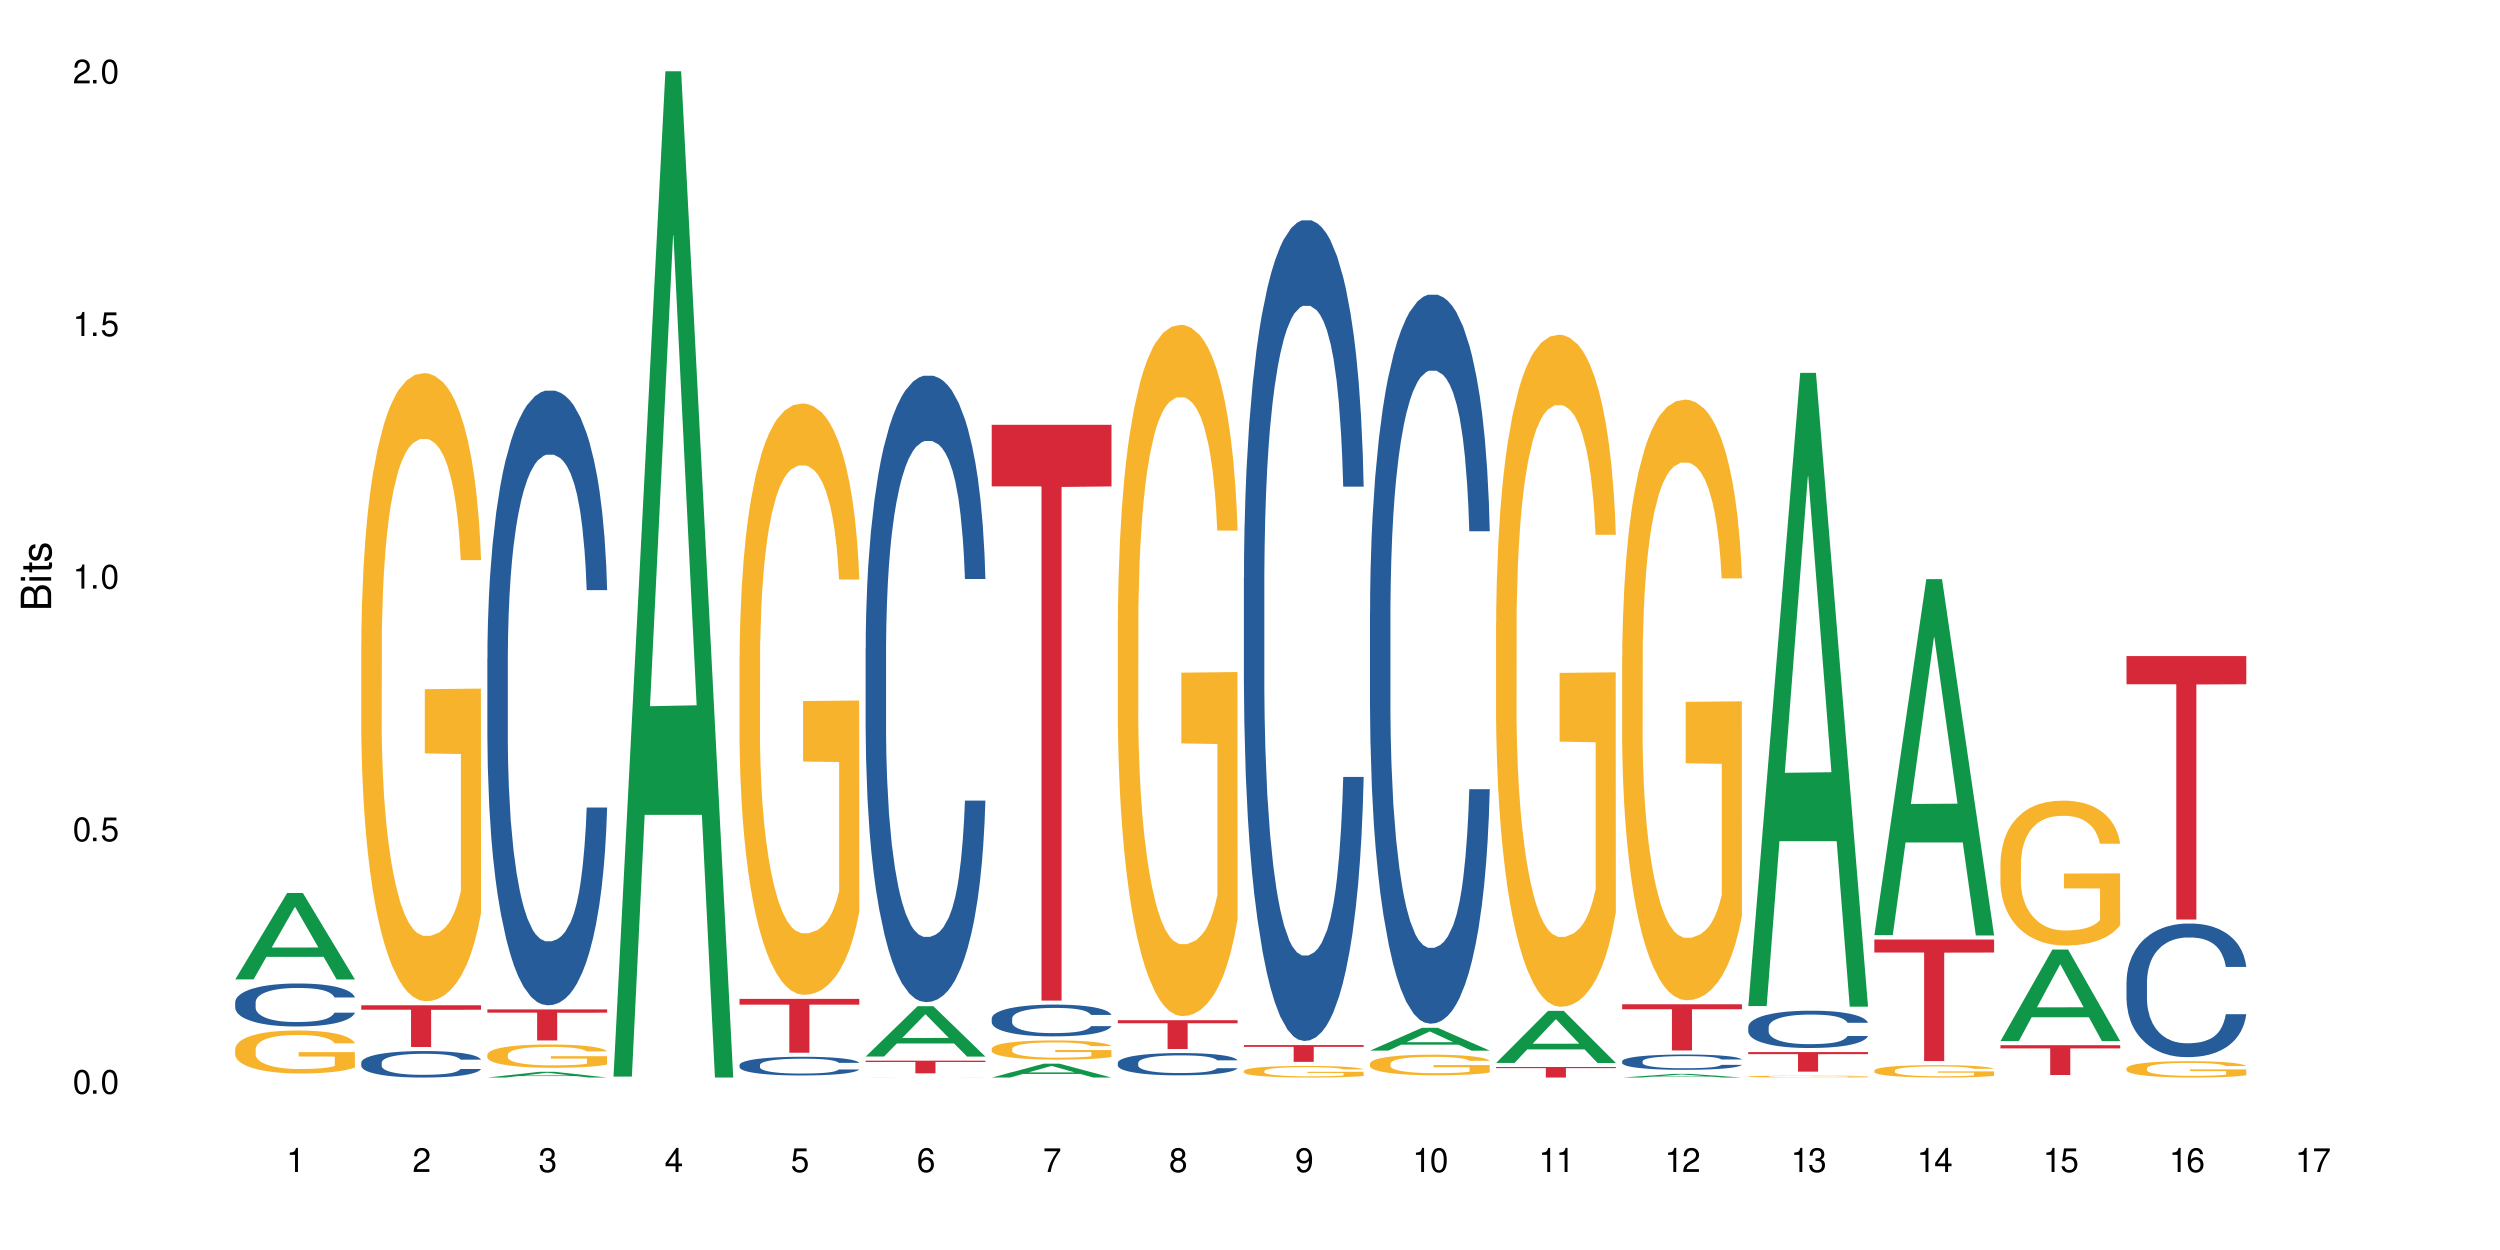 <?xml version="1.0" encoding="UTF-8"?>
<svg xmlns="http://www.w3.org/2000/svg" xmlns:xlink="http://www.w3.org/1999/xlink" width="720" height="360" viewBox="0 0 720 360">
<defs>
<g>
<g id="glyph-0-0">
</g>
<g id="glyph-0-1">
<path d="M 2.641 -6.938 C 2 -6.938 1.422 -6.656 1.078 -6.172 C 0.641 -5.562 0.406 -4.641 0.406 -3.359 C 0.406 -1.016 1.188 0.219 2.641 0.219 C 4.078 0.219 4.859 -1.016 4.859 -3.297 C 4.859 -4.641 4.656 -5.547 4.203 -6.172 C 3.844 -6.656 3.281 -6.938 2.641 -6.938 Z M 2.641 -6.188 C 3.547 -6.188 4 -5.25 4 -3.375 C 4 -1.406 3.562 -0.484 2.625 -0.484 C 1.734 -0.484 1.281 -1.438 1.281 -3.344 C 1.281 -5.25 1.734 -6.188 2.641 -6.188 Z M 2.641 -6.188 "/>
</g>
<g id="glyph-0-2">
<path d="M 1.828 -1 L 0.828 -1 L 0.828 0 L 1.828 0 Z M 1.828 -1 "/>
</g>
<g id="glyph-0-3">
<path d="M 4.562 -6.797 L 1.062 -6.797 L 0.547 -3.094 L 1.328 -3.094 C 1.719 -3.562 2.047 -3.734 2.578 -3.734 C 3.484 -3.734 4.062 -3.109 4.062 -2.094 C 4.062 -1.125 3.484 -0.531 2.578 -0.531 C 1.828 -0.531 1.375 -0.906 1.188 -1.672 L 0.328 -1.672 C 0.453 -1.109 0.547 -0.844 0.75 -0.594 C 1.125 -0.078 1.828 0.219 2.594 0.219 C 3.969 0.219 4.922 -0.781 4.922 -2.219 C 4.922 -3.562 4.031 -4.484 2.719 -4.484 C 2.25 -4.484 1.859 -4.359 1.469 -4.062 L 1.734 -5.969 L 4.562 -5.969 Z M 4.562 -6.797 "/>
</g>
<g id="glyph-0-4">
<path d="M 2.484 -4.938 L 2.484 0 L 3.328 0 L 3.328 -6.938 L 2.766 -6.938 C 2.469 -5.875 2.281 -5.734 0.984 -5.562 L 0.984 -4.938 Z M 2.484 -4.938 "/>
</g>
<g id="glyph-0-5">
<path d="M 4.859 -0.828 L 1.281 -0.828 C 1.359 -1.406 1.672 -1.781 2.5 -2.281 L 3.469 -2.828 C 4.406 -3.344 4.906 -4.062 4.906 -4.906 C 4.906 -5.484 4.672 -6.031 4.266 -6.406 C 3.859 -6.766 3.375 -6.938 2.719 -6.938 C 1.859 -6.938 1.219 -6.625 0.844 -6.031 C 0.609 -5.672 0.5 -5.234 0.484 -4.531 L 1.328 -4.531 C 1.359 -5.016 1.406 -5.281 1.531 -5.516 C 1.75 -5.938 2.188 -6.203 2.703 -6.203 C 3.469 -6.203 4.031 -5.641 4.031 -4.891 C 4.031 -4.344 3.719 -3.859 3.125 -3.516 L 2.234 -3 C 0.812 -2.172 0.406 -1.531 0.328 -0.016 L 4.859 -0.016 Z M 4.859 -0.828 "/>
</g>
<g id="glyph-0-6">
<path d="M 2.125 -3.188 L 2.578 -3.188 C 3.5 -3.188 3.984 -2.766 3.984 -1.922 C 3.984 -1.062 3.469 -0.531 2.594 -0.531 C 1.656 -0.531 1.203 -1 1.156 -2.016 L 0.312 -2.016 C 0.344 -1.453 0.438 -1.094 0.609 -0.781 C 0.953 -0.109 1.625 0.219 2.547 0.219 C 3.953 0.219 4.859 -0.625 4.859 -1.938 C 4.859 -2.828 4.516 -3.297 3.703 -3.594 C 4.344 -3.844 4.656 -4.328 4.656 -5.031 C 4.656 -6.219 3.875 -6.938 2.578 -6.938 C 1.203 -6.938 0.484 -6.172 0.453 -4.703 L 1.297 -4.703 C 1.312 -5.125 1.344 -5.359 1.453 -5.578 C 1.641 -5.969 2.062 -6.203 2.594 -6.203 C 3.344 -6.203 3.797 -5.75 3.797 -5 C 3.797 -4.516 3.609 -4.219 3.25 -4.047 C 3.016 -3.953 2.703 -3.922 2.125 -3.906 Z M 2.125 -3.188 "/>
</g>
<g id="glyph-0-7">
<path d="M 3.141 -1.672 L 3.141 0 L 3.984 0 L 3.984 -1.672 L 4.984 -1.672 L 4.984 -2.438 L 3.984 -2.438 L 3.984 -6.938 L 3.359 -6.938 L 0.266 -2.578 L 0.266 -1.672 Z M 3.141 -2.438 L 1 -2.438 L 3.141 -5.5 Z M 3.141 -2.438 "/>
</g>
<g id="glyph-0-8">
<path d="M 4.781 -5.125 C 4.609 -6.266 3.891 -6.938 2.844 -6.938 C 2.094 -6.938 1.422 -6.578 1.031 -5.953 C 0.594 -5.266 0.406 -4.422 0.406 -3.172 C 0.406 -2 0.578 -1.25 0.984 -0.641 C 1.359 -0.078 1.953 0.219 2.703 0.219 C 3.984 0.219 4.922 -0.75 4.922 -2.094 C 4.922 -3.375 4.062 -4.281 2.844 -4.281 C 2.172 -4.281 1.641 -4.031 1.281 -3.516 C 1.281 -5.234 1.828 -6.188 2.797 -6.188 C 3.391 -6.188 3.797 -5.797 3.938 -5.125 Z M 2.734 -3.531 C 3.547 -3.531 4.062 -2.953 4.062 -2.031 C 4.062 -1.156 3.484 -0.531 2.703 -0.531 C 1.922 -0.531 1.328 -1.188 1.328 -2.078 C 1.328 -2.938 1.906 -3.531 2.734 -3.531 Z M 2.734 -3.531 "/>
</g>
<g id="glyph-0-9">
<path d="M 4.984 -6.797 L 0.438 -6.797 L 0.438 -5.969 L 4.109 -5.969 C 2.5 -3.656 1.828 -2.234 1.328 0 L 2.219 0 C 2.594 -2.172 3.453 -4.047 4.984 -6.094 Z M 4.984 -6.797 "/>
</g>
<g id="glyph-0-10">
<path d="M 3.75 -3.656 C 4.469 -4.094 4.688 -4.438 4.688 -5.078 C 4.688 -6.172 3.844 -6.938 2.641 -6.938 C 1.438 -6.938 0.594 -6.172 0.594 -5.094 C 0.594 -4.438 0.812 -4.094 1.516 -3.656 C 0.734 -3.266 0.359 -2.703 0.359 -1.922 C 0.359 -0.656 1.281 0.219 2.641 0.219 C 3.984 0.219 4.922 -0.656 4.922 -1.922 C 4.922 -2.703 4.531 -3.266 3.75 -3.656 Z M 2.641 -6.188 C 3.359 -6.188 3.812 -5.75 3.812 -5.062 C 3.812 -4.406 3.344 -3.984 2.641 -3.984 C 1.922 -3.984 1.453 -4.406 1.453 -5.078 C 1.453 -5.75 1.922 -6.188 2.641 -6.188 Z M 2.641 -3.266 C 3.484 -3.266 4.062 -2.719 4.062 -1.906 C 4.062 -1.078 3.484 -0.531 2.625 -0.531 C 1.797 -0.531 1.219 -1.094 1.219 -1.906 C 1.219 -2.719 1.781 -3.266 2.641 -3.266 Z M 2.641 -3.266 "/>
</g>
<g id="glyph-0-11">
<path d="M 0.516 -1.578 C 0.672 -0.453 1.406 0.219 2.438 0.219 C 3.188 0.219 3.859 -0.141 4.266 -0.766 C 4.688 -1.453 4.891 -2.297 4.891 -3.547 C 4.891 -4.719 4.703 -5.453 4.312 -6.078 C 3.938 -6.641 3.344 -6.938 2.594 -6.938 C 1.297 -6.938 0.359 -5.969 0.359 -4.625 C 0.359 -3.344 1.234 -2.453 2.453 -2.453 C 3.094 -2.453 3.578 -2.672 4.016 -3.203 C 4 -1.484 3.469 -0.531 2.5 -0.531 C 1.906 -0.531 1.484 -0.906 1.359 -1.578 Z M 2.578 -6.203 C 3.375 -6.203 3.969 -5.531 3.969 -4.641 C 3.969 -3.797 3.391 -3.188 2.547 -3.188 C 1.734 -3.188 1.234 -3.766 1.234 -4.688 C 1.234 -5.562 1.797 -6.203 2.578 -6.203 Z M 2.578 -6.203 "/>
</g>
<g id="glyph-1-0">
</g>
<g id="glyph-1-1">
<path d="M 0 -0.953 L 0 -4.891 C 0 -5.719 -0.234 -6.344 -0.734 -6.797 C -1.188 -7.234 -1.812 -7.469 -2.5 -7.469 C -3.547 -7.469 -4.188 -7 -4.625 -5.875 C -4.984 -6.688 -5.625 -7.094 -6.531 -7.094 C -7.172 -7.094 -7.734 -6.859 -8.141 -6.391 C -8.562 -5.922 -8.75 -5.344 -8.75 -4.5 L -8.75 -0.953 Z M -4.984 -2.062 L -7.766 -2.062 L -7.766 -4.219 C -7.766 -4.844 -7.688 -5.203 -7.453 -5.5 C -7.219 -5.812 -6.859 -5.969 -6.375 -5.969 C -5.891 -5.969 -5.531 -5.812 -5.297 -5.5 C -5.062 -5.203 -4.984 -4.844 -4.984 -4.219 Z M -0.984 -2.062 L -4 -2.062 L -4 -4.781 C -4 -5.766 -3.438 -6.359 -2.484 -6.359 C -1.547 -6.359 -0.984 -5.766 -0.984 -4.781 Z M -0.984 -2.062 "/>
</g>
<g id="glyph-1-2">
<path d="M -6.281 -1.797 L -6.281 -0.797 L 0 -0.797 L 0 -1.797 Z M -8.75 -1.797 L -8.75 -0.797 L -7.484 -0.797 L -7.484 -1.797 Z M -8.75 -1.797 "/>
</g>
<g id="glyph-1-3">
<path d="M -6.281 -3.047 L -6.281 -2.016 L -8.016 -2.016 L -8.016 -1.016 L -6.281 -1.016 L -6.281 -0.172 L -5.469 -0.172 L -5.469 -1.016 L -0.719 -1.016 C -0.078 -1.016 0.281 -1.453 0.281 -2.234 C 0.281 -2.5 0.25 -2.719 0.188 -3.047 L -0.641 -3.047 C -0.609 -2.906 -0.594 -2.766 -0.594 -2.562 C -0.594 -2.141 -0.719 -2.016 -1.156 -2.016 L -5.469 -2.016 L -5.469 -3.047 Z M -6.281 -3.047 "/>
</g>
<g id="glyph-1-4">
<path d="M -4.531 -5.25 C -5.766 -5.25 -6.469 -4.422 -6.469 -2.969 C -6.469 -1.516 -5.719 -0.562 -4.547 -0.562 C -3.562 -0.562 -3.094 -1.062 -2.734 -2.562 L -2.516 -3.484 C -2.344 -4.188 -2.094 -4.469 -1.641 -4.469 C -1.047 -4.469 -0.641 -3.875 -0.641 -3 C -0.641 -2.453 -0.797 -2 -1.062 -1.75 C -1.25 -1.594 -1.422 -1.531 -1.875 -1.469 L -1.875 -0.406 C -0.422 -0.453 0.281 -1.266 0.281 -2.922 C 0.281 -4.5 -0.5 -5.516 -1.719 -5.516 C -2.656 -5.516 -3.172 -4.984 -3.469 -3.734 L -3.703 -2.766 C -3.891 -1.953 -4.156 -1.609 -4.594 -1.609 C -5.188 -1.609 -5.547 -2.125 -5.547 -2.938 C -5.547 -3.75 -5.203 -4.172 -4.531 -4.203 Z M -4.531 -5.25 "/>
</g>
</g>
</defs>
<rect x="-72" y="-36" width="864" height="432" fill="rgb(100%, 100%, 100%)" fill-opacity="1"/>
<path fill-rule="nonzero" fill="rgb(6.275%, 58.824%, 28.235%)" fill-opacity="1" d="M 67.73 282.066 L 67.77 282.043 L 82.695 257.184 L 87.227 257.184 L 102.23 282.09 L 96.957 282.09 L 93.199 275.586 L 76.723 275.586 L 73.039 282.066 L 67.73 282.066 L 78.309 272.898 L 91.688 272.875 L 85.016 261.25 L 84.941 261.227 L 84.871 261.297 L 78.273 272.875 L 78.309 272.898 Z M 67.73 282.066 "/>
<path fill-rule="nonzero" fill="rgb(14.51%, 36.078%, 60%)" fill-opacity="1" d="M 67.73 288.637 L 67.773 288.625 L 67.773 288.352 L 67.898 287.922 L 68.195 287.379 L 68.488 287.008 L 69.246 286.34 L 70.297 285.695 L 71.391 285.199 L 72.191 284.902 L 72.906 284.68 L 74.547 284.258 L 75.598 284.043 L 76.734 283.852 L 78.121 283.66 L 79.133 283.547 L 81.402 283.367 L 83.086 283.285 L 84.391 283.254 L 87.211 283.254 L 88.891 283.297 L 90.113 283.355 L 91.457 283.445 L 92.594 283.547 L 94.57 283.797 L 96.34 284.113 L 97.137 284.293 L 98.402 284.645 L 99.367 284.984 L 100.043 285.277 L 100.797 285.695 L 101.473 286.203 L 101.977 286.781 L 102.23 287.27 L 96.34 287.27 L 96.043 286.816 L 95.707 286.465 L 95.078 286 L 94.445 285.672 L 93.562 285.344 L 92.762 285.129 L 91.668 284.914 L 90.703 284.781 L 89.691 284.68 L 88.723 284.609 L 86.875 284.543 L 84.727 284.543 L 83.93 284.566 L 82.289 284.656 L 81.402 284.734 L 80.141 284.895 L 79.258 285.039 L 78.207 285.266 L 77.492 285.457 L 76.609 285.754 L 75.977 286.012 L 75.262 286.387 L 74.84 286.668 L 74.461 286.984 L 74.125 287.359 L 73.875 287.754 L 73.703 288.172 L 73.621 288.578 L 73.621 290.332 L 73.703 290.738 L 73.914 291.215 L 74.461 291.906 L 75.262 292.504 L 76.188 292.98 L 77.07 293.32 L 77.574 293.477 L 78.25 293.656 L 79.301 293.883 L 80.816 294.109 L 81.699 294.199 L 83.043 294.293 L 84.434 294.336 L 86.285 294.336 L 87.926 294.293 L 89.02 294.234 L 90.156 294.145 L 91.711 293.953 L 92.68 293.77 L 93.52 293.555 L 94.152 293.34 L 94.57 293.16 L 95.203 292.809 L 95.707 292.426 L 96.086 292.027 L 96.34 291.645 L 102.23 291.645 L 101.977 292.098 L 101.598 292.539 L 101.219 292.867 L 100.629 293.262 L 99.957 293.613 L 98.988 294.008 L 98.191 294.27 L 97.137 294.551 L 96.172 294.766 L 95.117 294.957 L 93.562 295.184 L 92.551 295.297 L 91.457 295.398 L 90.156 295.488 L 88.516 295.57 L 86.746 295.613 L 85.105 295.625 L 83.34 295.602 L 82.035 295.559 L 80.309 295.457 L 78.164 295.254 L 76.609 295.039 L 75.387 294.824 L 74.336 294.598 L 73.156 294.293 L 71.645 293.793 L 70.719 293.41 L 70.086 293.094 L 69.371 292.652 L 68.867 292.254 L 68.277 291.621 L 67.855 290.82 L 67.73 290.195 Z M 67.73 288.637 "/>
<path fill-rule="nonzero" fill="rgb(96.863%, 70.196%, 16.863%)" fill-opacity="1" d="M 67.73 302.09 L 67.773 302.078 L 67.773 301.852 L 67.941 301.344 L 68.363 300.645 L 68.91 300.066 L 69.496 299.613 L 69.875 299.379 L 70.508 299.039 L 71.055 298.789 L 72.441 298.281 L 74.211 297.805 L 75.176 297.602 L 76.27 297.41 L 77.828 297.195 L 78.543 297.117 L 80.73 296.938 L 83.215 296.824 L 85.949 296.789 L 87.211 296.801 L 88.934 296.848 L 91.289 296.969 L 92.637 297.082 L 93.688 297.195 L 94.781 297.344 L 96.129 297.57 L 97.391 297.84 L 98.402 298.113 L 99.41 298.449 L 100.25 298.812 L 100.965 299.207 L 101.598 299.684 L 101.977 300.078 L 102.23 300.473 L 96.383 300.473 L 96.043 300.078 L 95.664 299.773 L 95.035 299.398 L 94.402 299.129 L 93.773 298.914 L 92.594 298.621 L 91.586 298.438 L 90.324 298.281 L 89.102 298.18 L 87.715 298.113 L 86.875 298.09 L 84.645 298.09 L 82.625 298.168 L 81.445 298.258 L 80.605 298.348 L 79.426 298.52 L 78.711 298.652 L 78.289 298.746 L 77.027 299.094 L 76.188 299.41 L 75.723 299.625 L 75.137 299.965 L 74.715 300.27 L 74.25 300.723 L 74 301.062 L 73.664 301.828 L 73.621 303.863 L 73.746 304.293 L 74 304.754 L 74.336 305.164 L 74.84 305.594 L 75.348 305.918 L 76.23 306.359 L 76.988 306.652 L 77.574 306.848 L 78.711 307.152 L 79.176 307.254 L 80.27 307.457 L 81.402 307.613 L 82.793 307.75 L 83.844 307.816 L 85.527 307.875 L 87.672 307.875 L 90.195 307.809 L 91.797 307.715 L 92.891 307.625 L 93.605 307.547 L 94.488 307.422 L 95.117 307.309 L 95.707 307.184 L 96.422 306.992 L 96.422 304.293 L 86.031 304.281 L 86.031 303.016 L 102.188 303.004 L 102.23 307.422 L 101.344 307.727 L 100.25 308.02 L 99.199 308.246 L 98.105 308.438 L 96.551 308.652 L 95.289 308.789 L 93.352 308.949 L 91.586 309.051 L 89.734 309.117 L 88.094 309.152 L 86.156 309.164 L 84.434 309.141 L 82.582 309.07 L 81.109 308.98 L 79.762 308.867 L 78.418 308.723 L 76.734 308.484 L 75.641 308.293 L 74.504 308.055 L 73.367 307.773 L 72.359 307.469 L 71.688 307.23 L 71.012 306.961 L 70.297 306.621 L 69.625 306.234 L 69.121 305.887 L 68.656 305.492 L 68.32 305.117 L 67.984 304.609 L 67.816 304.203 L 67.73 303.852 Z M 67.73 302.09 "/>
<path fill-rule="nonzero" fill="rgb(83.922%, 15.686%, 22.353%)" fill-opacity="1" d="M 67.73 310.328 L 102.23 310.328 L 87.852 310.328 L 87.852 310.332 L 82.066 310.332 L 82.066 310.328 Z M 67.73 310.328 "/>
<path fill-rule="nonzero" fill="rgb(14.51%, 36.078%, 60%)" fill-opacity="1" d="M 104.043 306.023 L 104.086 306.02 L 104.086 305.852 L 104.211 305.586 L 104.508 305.25 L 104.801 305.02 L 105.559 304.609 L 106.609 304.211 L 107.703 303.906 L 108.504 303.723 L 109.219 303.586 L 110.859 303.328 L 111.91 303.195 L 113.047 303.074 L 114.438 302.957 L 115.445 302.887 L 117.719 302.777 L 119.398 302.727 L 120.703 302.707 L 123.523 302.707 L 125.207 302.734 L 126.426 302.77 L 127.773 302.824 L 128.91 302.887 L 130.887 303.043 L 132.652 303.238 L 133.453 303.348 L 134.715 303.562 L 135.684 303.773 L 136.355 303.953 L 137.113 304.211 L 137.785 304.527 L 138.289 304.883 L 138.543 305.18 L 132.652 305.18 L 132.359 304.902 L 132.023 304.688 L 131.391 304.402 L 130.758 304.199 L 129.875 303.996 L 129.078 303.863 L 127.984 303.73 L 127.016 303.648 L 126.004 303.586 L 125.039 303.543 L 123.188 303.5 L 121.043 303.5 L 120.242 303.516 L 118.602 303.57 L 117.719 303.621 L 116.457 303.719 L 115.57 303.809 L 114.52 303.949 L 113.805 304.066 L 112.922 304.246 L 112.289 304.406 L 111.574 304.637 L 111.156 304.812 L 110.777 305.008 L 110.438 305.238 L 110.188 305.48 L 110.02 305.738 L 109.934 305.988 L 109.934 307.07 L 110.02 307.32 L 110.23 307.613 L 110.777 308.039 L 111.574 308.41 L 112.5 308.703 L 113.383 308.91 L 113.891 309.008 L 114.562 309.121 L 115.613 309.258 L 117.129 309.398 L 118.012 309.453 L 119.359 309.512 L 120.746 309.539 L 122.598 309.539 L 124.238 309.512 L 125.332 309.477 L 126.469 309.418 L 128.023 309.301 L 128.992 309.188 L 129.832 309.059 L 130.465 308.926 L 130.887 308.812 L 131.516 308.598 L 132.023 308.359 L 132.398 308.117 L 132.652 307.879 L 138.543 307.879 L 138.289 308.156 L 137.91 308.43 L 137.531 308.633 L 136.945 308.875 L 136.27 309.09 L 135.305 309.336 L 134.504 309.496 L 133.453 309.672 L 132.484 309.801 L 131.434 309.922 L 129.875 310.062 L 128.867 310.129 L 127.773 310.191 L 126.469 310.25 L 124.828 310.297 L 123.059 310.324 L 121.418 310.332 L 119.652 310.32 L 118.348 310.289 L 116.625 310.227 L 114.477 310.102 L 112.922 309.969 L 111.703 309.836 L 110.648 309.699 L 109.473 309.512 L 107.957 309.203 L 107.031 308.965 L 106.402 308.77 L 105.684 308.5 L 105.18 308.254 L 104.59 307.863 L 104.172 307.371 L 104.043 306.988 Z M 104.043 306.023 "/>
<path fill-rule="nonzero" fill="rgb(96.863%, 70.196%, 16.863%)" fill-opacity="1" d="M 104.043 184.934 L 104.086 184.77 L 104.086 181.465 L 104.254 174.031 L 104.676 163.789 L 105.223 155.363 L 105.812 148.754 L 106.191 145.285 L 106.82 140.328 L 107.367 136.691 L 108.758 129.258 L 110.523 122.32 L 111.492 119.348 L 112.586 116.539 L 114.141 113.398 L 114.855 112.242 L 117.043 109.598 L 119.527 107.945 L 122.262 107.449 L 123.523 107.617 L 125.25 108.277 L 127.605 110.094 L 128.949 111.746 L 130.004 113.398 L 131.098 115.547 L 132.441 118.852 L 133.703 122.816 L 134.715 126.781 L 135.723 131.738 L 136.566 137.023 L 137.281 142.805 L 137.91 149.746 L 138.289 155.527 L 138.543 161.309 L 132.695 161.309 L 132.359 155.527 L 131.98 151.066 L 131.348 145.613 L 130.719 141.648 L 130.086 138.512 L 128.91 134.215 L 127.898 131.57 L 126.637 129.258 L 125.418 127.773 L 124.027 126.781 L 123.188 126.449 L 120.957 126.449 L 118.938 127.605 L 117.758 128.93 L 116.918 130.25 L 115.738 132.727 L 115.023 134.711 L 114.605 136.031 L 113.344 141.152 L 112.5 145.781 L 112.039 148.918 L 111.449 153.875 L 111.027 158.336 L 110.566 164.945 L 110.312 169.902 L 109.977 181.137 L 109.934 210.875 L 110.062 217.152 L 110.312 223.926 L 110.648 229.871 L 111.156 236.152 L 111.66 240.941 L 112.543 247.387 L 113.301 251.68 L 113.891 254.488 L 115.023 258.949 L 115.488 260.438 L 116.582 263.41 L 117.719 265.723 L 119.105 267.707 L 120.156 268.699 L 121.84 269.523 L 123.984 269.523 L 126.512 268.531 L 128.109 267.211 L 129.203 265.891 L 129.918 264.734 L 130.801 262.914 L 131.434 261.262 L 132.023 259.445 L 132.738 256.637 L 132.738 217.152 L 122.344 216.988 L 122.344 198.484 L 138.5 198.316 L 138.543 262.914 L 137.66 267.375 L 136.566 271.672 L 135.512 274.977 L 134.418 277.785 L 132.863 280.922 L 131.602 282.906 L 129.664 285.219 L 127.898 286.707 L 126.047 287.699 L 124.406 288.191 L 122.473 288.359 L 120.746 288.027 L 118.895 287.035 L 117.422 285.715 L 116.078 284.062 L 114.73 281.914 L 113.047 278.445 L 111.953 275.637 L 110.816 272.168 L 109.684 268.039 L 108.672 263.578 L 108 260.105 L 107.324 256.141 L 106.609 251.184 L 105.938 245.566 L 105.434 240.445 L 104.969 234.664 L 104.633 229.211 L 104.297 221.777 L 104.129 215.828 L 104.043 210.707 Z M 104.043 184.934 "/>
<path fill-rule="nonzero" fill="rgb(83.922%, 15.686%, 22.353%)" fill-opacity="1" d="M 104.043 289.523 L 138.543 289.523 L 138.543 290.809 L 124.164 290.82 L 124.164 301.543 L 118.379 301.543 L 118.379 290.832 L 118.297 290.809 L 104.043 290.809 Z M 104.043 289.523 "/>
<path fill-rule="nonzero" fill="rgb(6.275%, 58.824%, 28.235%)" fill-opacity="1" d="M 140.359 310.332 L 140.395 310.328 L 155.32 308.688 L 159.855 308.688 L 174.855 310.332 L 169.586 310.332 L 165.828 309.902 L 149.352 309.902 L 145.664 310.332 L 140.359 310.332 L 150.938 309.727 L 164.316 309.723 L 157.645 308.953 L 157.57 308.953 L 157.496 308.957 L 150.898 309.723 L 150.938 309.727 Z M 140.359 310.332 "/>
<path fill-rule="nonzero" fill="rgb(14.51%, 36.078%, 60%)" fill-opacity="1" d="M 140.359 189.531 L 140.398 189.371 L 140.398 185.488 L 140.527 179.34 L 140.82 171.57 L 141.117 166.23 L 141.871 156.684 L 142.926 147.461 L 144.02 140.34 L 144.816 136.133 L 145.531 132.898 L 147.172 126.91 L 148.227 123.836 L 149.359 121.086 L 150.75 118.336 L 151.758 116.715 L 154.031 114.129 L 155.715 112.996 L 157.02 112.508 L 159.836 112.508 L 161.52 113.156 L 162.738 113.965 L 164.086 115.262 L 165.223 116.715 L 167.199 120.277 L 168.965 124.809 L 169.766 127.395 L 171.027 132.414 L 171.996 137.266 L 172.668 141.473 L 173.426 147.461 L 174.098 154.742 L 174.605 162.996 L 174.855 169.953 L 168.965 169.953 L 168.672 163.48 L 168.336 158.465 L 167.703 151.832 L 167.074 147.137 L 166.191 142.445 L 165.391 139.371 L 164.297 136.297 L 163.328 134.355 L 162.32 132.898 L 161.352 131.926 L 159.5 130.957 L 157.355 130.957 L 156.555 131.281 L 154.914 132.574 L 154.031 133.707 L 152.77 135.973 L 151.887 138.078 L 150.832 141.312 L 150.117 144.062 L 149.234 148.27 L 148.605 151.992 L 147.891 157.332 L 147.469 161.379 L 147.09 165.91 L 146.754 171.25 L 146.5 176.91 L 146.332 182.898 L 146.25 188.723 L 146.25 213.805 L 146.332 219.629 L 146.543 226.426 L 147.09 236.297 L 147.891 244.875 L 148.812 251.668 L 149.699 256.523 L 150.203 258.789 L 150.875 261.379 L 151.926 264.613 L 153.441 267.852 L 154.324 269.145 L 155.672 270.441 L 157.059 271.086 L 158.91 271.086 L 160.551 270.441 L 161.645 269.633 L 162.781 268.336 L 164.34 265.586 L 165.305 262.996 L 166.148 259.922 L 166.777 256.848 L 167.199 254.258 L 167.832 249.242 L 168.336 243.742 L 168.715 238.078 L 168.965 232.574 L 174.855 232.574 L 174.605 239.047 L 174.227 245.359 L 173.848 250.051 L 173.258 255.715 L 172.586 260.73 L 171.617 266.395 L 170.816 270.117 L 169.766 274.16 L 168.797 277.238 L 167.746 279.988 L 166.191 283.223 L 165.18 284.84 L 164.086 286.297 L 162.781 287.594 L 161.141 288.727 L 159.375 289.371 L 157.734 289.535 L 155.965 289.211 L 154.664 288.562 L 152.938 287.105 L 150.793 284.195 L 149.234 281.121 L 148.016 278.047 L 146.965 274.809 L 145.785 270.441 L 144.27 263.32 L 143.344 257.82 L 142.715 253.289 L 142 246.977 L 141.492 241.312 L 140.906 232.254 L 140.484 220.762 L 140.359 211.863 Z M 140.359 189.531 "/>
<path fill-rule="nonzero" fill="rgb(96.863%, 70.196%, 16.863%)" fill-opacity="1" d="M 140.359 303.688 L 140.398 303.684 L 140.398 303.559 L 140.57 303.285 L 140.988 302.906 L 141.535 302.594 L 142.125 302.348 L 142.504 302.219 L 143.137 302.035 L 143.684 301.898 L 145.07 301.625 L 146.836 301.367 L 147.805 301.258 L 148.898 301.152 L 150.457 301.035 L 151.172 300.992 L 153.359 300.895 L 155.84 300.836 L 158.574 300.816 L 159.836 300.824 L 161.562 300.848 L 163.918 300.914 L 165.266 300.977 L 166.316 301.035 L 167.41 301.117 L 168.754 301.238 L 170.02 301.387 L 171.027 301.531 L 172.039 301.715 L 172.879 301.914 L 173.594 302.125 L 174.227 302.383 L 174.605 302.598 L 174.855 302.812 L 169.008 302.812 L 168.672 302.598 L 168.293 302.434 L 167.66 302.23 L 167.031 302.082 L 166.398 301.969 L 165.223 301.809 L 164.211 301.711 L 162.949 301.625 L 161.73 301.57 L 160.34 301.531 L 159.5 301.52 L 157.27 301.52 L 155.25 301.562 L 154.074 301.613 L 153.23 301.66 L 152.055 301.754 L 151.34 301.828 L 150.918 301.875 L 149.656 302.066 L 148.812 302.238 L 148.352 302.352 L 147.762 302.535 L 147.344 302.703 L 146.879 302.949 L 146.625 303.133 L 146.289 303.547 L 146.25 304.648 L 146.375 304.883 L 146.625 305.133 L 146.965 305.355 L 147.469 305.586 L 147.973 305.766 L 148.855 306.004 L 149.613 306.164 L 150.203 306.266 L 151.34 306.434 L 151.801 306.488 L 152.895 306.598 L 154.031 306.684 L 155.418 306.758 L 156.473 306.793 L 158.152 306.824 L 160.301 306.824 L 162.824 306.785 L 164.422 306.738 L 165.516 306.688 L 166.23 306.645 L 167.113 306.578 L 167.746 306.516 L 168.336 306.449 L 169.051 306.348 L 169.051 304.883 L 158.66 304.875 L 158.66 304.191 L 174.812 304.184 L 174.855 306.578 L 173.973 306.746 L 172.879 306.902 L 171.828 307.027 L 170.734 307.129 L 169.176 307.246 L 167.914 307.32 L 165.98 307.406 L 164.211 307.461 L 162.359 307.496 L 160.719 307.516 L 158.785 307.523 L 157.059 307.508 L 155.211 307.473 L 153.738 307.426 L 152.391 307.363 L 151.043 307.281 L 149.359 307.156 L 148.266 307.051 L 147.133 306.922 L 145.996 306.77 L 144.984 306.602 L 144.312 306.477 L 143.641 306.328 L 142.926 306.145 L 142.25 305.938 L 141.746 305.746 L 141.285 305.531 L 140.945 305.328 L 140.609 305.055 L 140.441 304.832 L 140.359 304.645 Z M 140.359 303.688 "/>
<path fill-rule="nonzero" fill="rgb(83.922%, 15.686%, 22.353%)" fill-opacity="1" d="M 140.359 290.699 L 174.855 290.699 L 174.855 291.656 L 160.477 291.664 L 160.477 299.652 L 154.695 299.652 L 154.695 291.672 L 154.609 291.656 L 140.359 291.656 Z M 140.359 290.699 "/>
<path fill-rule="nonzero" fill="rgb(6.275%, 58.824%, 28.235%)" fill-opacity="1" d="M 176.672 310.059 L 176.707 309.789 L 191.637 20.527 L 196.168 20.527 L 211.168 310.332 L 205.898 310.332 L 202.141 234.684 L 185.664 234.684 L 181.98 310.059 L 176.672 310.059 L 187.25 203.391 L 200.629 203.117 L 193.957 67.875 L 193.883 67.602 L 193.809 68.418 L 187.211 203.117 L 187.25 203.391 Z M 176.672 310.059 "/>
<path fill-rule="nonzero" fill="rgb(14.51%, 36.078%, 60%)" fill-opacity="1" d="M 212.984 306.695 L 213.027 306.691 L 213.027 306.57 L 213.152 306.383 L 213.449 306.148 L 213.742 305.984 L 214.5 305.695 L 215.551 305.414 L 216.645 305.199 L 217.445 305.07 L 218.16 304.973 L 219.801 304.789 L 220.852 304.695 L 221.988 304.613 L 223.375 304.527 L 224.387 304.48 L 226.66 304.398 L 228.34 304.367 L 229.645 304.352 L 232.465 304.352 L 234.148 304.371 L 235.367 304.395 L 236.715 304.434 L 237.848 304.48 L 239.828 304.586 L 241.594 304.727 L 242.395 304.805 L 243.656 304.957 L 244.621 305.105 L 245.297 305.23 L 246.055 305.414 L 246.727 305.637 L 247.23 305.887 L 247.484 306.098 L 241.594 306.098 L 241.301 305.902 L 240.961 305.75 L 240.332 305.547 L 239.699 305.406 L 238.816 305.262 L 238.016 305.168 L 236.922 305.074 L 235.957 305.016 L 234.945 304.973 L 233.98 304.941 L 232.129 304.914 L 229.98 304.914 L 229.184 304.922 L 227.543 304.961 L 226.66 304.996 L 225.395 305.066 L 224.512 305.129 L 223.461 305.227 L 222.746 305.312 L 221.863 305.438 L 221.23 305.551 L 220.516 305.715 L 220.094 305.836 L 219.715 305.977 L 219.379 306.137 L 219.129 306.309 L 218.961 306.492 L 218.875 306.668 L 218.875 307.434 L 218.961 307.609 L 219.168 307.816 L 219.715 308.117 L 220.516 308.379 L 221.441 308.586 L 222.324 308.734 L 222.828 308.801 L 223.504 308.879 L 224.555 308.98 L 226.07 309.078 L 226.953 309.117 L 228.301 309.156 L 229.688 309.176 L 231.539 309.176 L 233.18 309.156 L 234.273 309.133 L 235.41 309.094 L 236.965 309.008 L 237.934 308.93 L 238.773 308.836 L 239.406 308.742 L 239.828 308.664 L 240.457 308.512 L 240.961 308.344 L 241.34 308.172 L 241.594 308.004 L 247.484 308.004 L 247.23 308.199 L 246.852 308.395 L 246.473 308.535 L 245.883 308.707 L 245.211 308.859 L 244.242 309.031 L 243.445 309.145 L 242.395 309.27 L 241.426 309.363 L 240.375 309.445 L 238.816 309.547 L 237.809 309.594 L 236.715 309.637 L 235.41 309.68 L 233.77 309.711 L 232 309.73 L 230.359 309.738 L 228.594 309.727 L 227.289 309.707 L 225.566 309.664 L 223.418 309.574 L 221.863 309.48 L 220.641 309.387 L 219.59 309.289 L 218.414 309.156 L 216.898 308.938 L 215.973 308.773 L 215.34 308.633 L 214.625 308.441 L 214.121 308.27 L 213.531 307.996 L 213.113 307.645 L 212.984 307.375 Z M 212.984 306.695 "/>
<path fill-rule="nonzero" fill="rgb(96.863%, 70.196%, 16.863%)" fill-opacity="1" d="M 212.984 189.141 L 213.027 188.988 L 213.027 185.875 L 213.195 178.875 L 213.617 169.234 L 214.164 161.301 L 214.754 155.078 L 215.133 151.812 L 215.762 147.145 L 216.309 143.723 L 217.699 136.723 L 219.465 130.191 L 220.434 127.391 L 221.527 124.746 L 223.082 121.789 L 223.797 120.703 L 225.984 118.215 L 228.469 116.656 L 231.203 116.191 L 232.465 116.348 L 234.188 116.969 L 236.547 118.68 L 237.891 120.234 L 238.941 121.789 L 240.035 123.812 L 241.383 126.922 L 242.645 130.656 L 243.656 134.391 L 244.664 139.055 L 245.508 144.035 L 246.223 149.477 L 246.852 156.012 L 247.23 161.457 L 247.484 166.898 L 241.637 166.898 L 241.301 161.457 L 240.922 157.254 L 240.289 152.121 L 239.656 148.391 L 239.027 145.434 L 237.848 141.391 L 236.84 138.902 L 235.578 136.723 L 234.355 135.324 L 232.969 134.391 L 232.129 134.078 L 229.898 134.078 L 227.879 135.168 L 226.699 136.41 L 225.859 137.656 L 224.68 139.988 L 223.965 141.855 L 223.547 143.102 L 222.281 147.922 L 221.441 152.277 L 220.98 155.234 L 220.391 159.898 L 219.969 164.098 L 219.508 170.32 L 219.254 174.988 L 218.918 185.566 L 218.875 213.562 L 219 219.473 L 219.254 225.852 L 219.59 231.449 L 220.094 237.363 L 220.602 241.871 L 221.484 247.938 L 222.242 251.984 L 222.828 254.629 L 223.965 258.828 L 224.43 260.227 L 225.523 263.027 L 226.66 265.203 L 228.047 267.07 L 229.098 268.004 L 230.781 268.781 L 232.926 268.781 L 235.449 267.848 L 237.051 266.605 L 238.145 265.359 L 238.859 264.273 L 239.742 262.559 L 240.375 261.004 L 240.961 259.293 L 241.676 256.648 L 241.676 219.473 L 231.285 219.32 L 231.285 201.898 L 247.441 201.742 L 247.484 262.559 L 246.602 266.762 L 245.508 270.805 L 244.453 273.914 L 243.359 276.559 L 241.805 279.516 L 240.543 281.383 L 238.605 283.559 L 236.84 284.961 L 234.988 285.891 L 233.348 286.359 L 231.414 286.516 L 229.688 286.203 L 227.836 285.27 L 226.363 284.027 L 225.02 282.469 L 223.672 280.449 L 221.988 277.184 L 220.895 274.539 L 219.758 271.27 L 218.621 267.383 L 217.613 263.184 L 216.941 259.918 L 216.266 256.184 L 215.551 251.516 L 214.879 246.227 L 214.375 241.406 L 213.91 235.961 L 213.574 230.828 L 213.238 223.828 L 213.07 218.23 L 212.984 213.406 Z M 212.984 189.141 "/>
<path fill-rule="nonzero" fill="rgb(83.922%, 15.686%, 22.353%)" fill-opacity="1" d="M 212.984 287.68 L 247.484 287.68 L 247.484 289.34 L 233.105 289.352 L 233.105 303.188 L 227.32 303.188 L 227.32 289.367 L 227.238 289.34 L 212.984 289.34 Z M 212.984 287.68 "/>
<path fill-rule="nonzero" fill="rgb(6.275%, 58.824%, 28.235%)" fill-opacity="1" d="M 249.301 304.285 L 249.336 304.273 L 264.262 289.781 L 268.797 289.781 L 283.797 304.301 L 278.527 304.301 L 274.766 300.512 L 258.293 300.512 L 254.605 304.285 L 249.301 304.285 L 259.875 298.941 L 273.258 298.93 L 266.586 292.152 L 266.512 292.141 L 266.438 292.18 L 259.84 298.93 L 259.875 298.941 Z M 249.301 304.285 "/>
<path fill-rule="nonzero" fill="rgb(14.51%, 36.078%, 60%)" fill-opacity="1" d="M 249.301 186.707 L 249.34 186.543 L 249.34 182.586 L 249.469 176.32 L 249.762 168.406 L 250.055 162.965 L 250.812 153.234 L 251.867 143.836 L 252.961 136.578 L 253.758 132.293 L 254.473 128.992 L 256.113 122.891 L 257.168 119.758 L 258.301 116.957 L 259.691 114.152 L 260.699 112.504 L 262.973 109.867 L 264.656 108.711 L 265.957 108.215 L 268.777 108.215 L 270.461 108.875 L 271.68 109.699 L 273.027 111.02 L 274.164 112.504 L 276.141 116.133 L 277.906 120.75 L 278.707 123.387 L 279.969 128.5 L 280.938 133.445 L 281.609 137.734 L 282.367 143.836 L 283.039 151.254 L 283.543 159.664 L 283.797 166.758 L 277.906 166.758 L 277.613 160.16 L 277.277 155.047 L 276.645 148.289 L 276.016 143.504 L 275.129 138.723 L 274.332 135.59 L 273.238 132.457 L 272.27 130.477 L 271.262 128.992 L 270.293 128.004 L 268.441 127.016 L 266.297 127.016 L 265.496 127.344 L 263.855 128.664 L 262.973 129.816 L 261.711 132.125 L 260.828 134.27 L 259.773 137.57 L 259.059 140.371 L 258.176 144.66 L 257.543 148.453 L 256.828 153.895 L 256.41 158.016 L 256.031 162.633 L 255.695 168.074 L 255.441 173.848 L 255.273 179.949 L 255.188 185.883 L 255.188 211.445 L 255.273 217.379 L 255.484 224.305 L 256.031 234.363 L 256.828 243.105 L 257.754 250.031 L 258.641 254.977 L 259.145 257.285 L 259.816 259.926 L 260.867 263.223 L 262.383 266.52 L 263.266 267.84 L 264.613 269.16 L 266 269.82 L 267.852 269.82 L 269.492 269.16 L 270.586 268.336 L 271.723 267.016 L 273.277 264.211 L 274.246 261.574 L 275.09 258.441 L 275.719 255.309 L 276.141 252.668 L 276.77 247.559 L 277.277 241.949 L 277.656 236.18 L 277.906 230.57 L 283.797 230.57 L 283.543 237.168 L 283.164 243.598 L 282.789 248.383 L 282.199 254.152 L 281.523 259.266 L 280.559 265.035 L 279.758 268.828 L 278.707 272.953 L 277.738 276.086 L 276.688 278.887 L 275.129 282.188 L 274.121 283.836 L 273.027 285.32 L 271.723 286.637 L 270.082 287.793 L 268.316 288.453 L 266.676 288.617 L 264.906 288.289 L 263.602 287.629 L 261.879 286.145 L 259.734 283.176 L 258.176 280.043 L 256.957 276.91 L 255.902 273.609 L 254.727 269.16 L 253.211 261.902 L 252.285 256.297 L 251.656 251.68 L 250.941 245.25 L 250.434 239.477 L 249.848 230.242 L 249.426 218.535 L 249.301 209.465 Z M 249.301 186.707 "/>
<path fill-rule="nonzero" fill="rgb(96.863%, 70.196%, 16.863%)" fill-opacity="1" d="M 249.301 310.309 L 249.34 310.309 L 249.508 310.305 L 249.93 310.305 L 250.477 310.301 L 251.066 310.301 L 251.445 310.297 L 254.012 310.297 L 255.777 310.293 L 260.109 310.293 L 262.301 310.289 L 274.203 310.289 L 275.258 310.293 L 279.969 310.293 L 280.977 310.297 L 282.535 310.297 L 283.164 310.301 L 283.797 310.301 L 276.602 310.301 L 275.973 310.297 L 271.891 310.297 L 270.672 310.293 L 264.191 310.293 L 263.016 310.297 L 258.598 310.297 L 257.754 310.301 L 256.281 310.301 L 255.82 310.305 L 255.566 310.305 L 255.23 310.309 L 255.188 310.312 L 255.316 310.316 L 255.566 310.316 L 255.902 310.32 L 256.914 310.32 L 257.797 310.324 L 260.742 310.324 L 261.836 310.328 L 276.055 310.328 L 276.688 310.324 L 277.992 310.324 L 277.992 310.316 L 267.602 310.316 L 267.602 310.312 L 283.754 310.312 L 283.797 310.328 L 279.676 310.328 L 278.117 310.332 L 258.301 310.332 L 257.207 310.328 L 253.926 310.328 L 253.254 310.324 L 251.191 310.324 L 250.688 310.32 L 249.887 310.32 L 249.551 310.316 L 249.383 310.316 L 249.301 310.312 Z M 249.301 310.309 "/>
<path fill-rule="nonzero" fill="rgb(83.922%, 15.686%, 22.353%)" fill-opacity="1" d="M 249.301 305.465 L 283.797 305.465 L 283.797 305.855 L 269.418 305.859 L 269.418 309.125 L 263.633 309.125 L 263.633 305.863 L 263.551 305.855 L 249.301 305.855 Z M 249.301 305.465 "/>
<path fill-rule="nonzero" fill="rgb(6.275%, 58.824%, 28.235%)" fill-opacity="1" d="M 285.613 310.328 L 285.648 310.324 L 300.578 306.344 L 305.109 306.344 L 320.109 310.332 L 314.84 310.332 L 311.082 309.289 L 294.605 309.289 L 290.922 310.328 L 285.613 310.328 L 296.191 308.859 L 309.57 308.855 L 302.898 306.992 L 302.824 306.992 L 302.75 307 L 296.152 308.855 L 296.191 308.859 Z M 285.613 310.328 "/>
<path fill-rule="nonzero" fill="rgb(14.51%, 36.078%, 60%)" fill-opacity="1" d="M 285.613 293.312 L 285.656 293.305 L 285.656 293.102 L 285.781 292.785 L 286.074 292.383 L 286.371 292.109 L 287.129 291.617 L 288.18 291.141 L 289.273 290.77 L 290.07 290.555 L 290.789 290.387 L 292.43 290.078 L 293.48 289.918 L 294.617 289.777 L 296.004 289.633 L 297.016 289.551 L 299.285 289.418 L 300.969 289.359 L 302.273 289.332 L 305.09 289.332 L 306.773 289.367 L 307.996 289.41 L 309.34 289.477 L 310.477 289.551 L 312.453 289.734 L 314.219 289.969 L 315.02 290.102 L 316.281 290.363 L 317.25 290.613 L 317.922 290.828 L 318.68 291.141 L 319.352 291.516 L 319.859 291.941 L 320.109 292.301 L 314.219 292.301 L 313.926 291.965 L 313.59 291.707 L 312.957 291.363 L 312.328 291.121 L 311.445 290.879 L 310.645 290.723 L 309.551 290.562 L 308.582 290.461 L 307.574 290.387 L 306.605 290.336 L 304.754 290.285 L 302.609 290.285 L 301.809 290.305 L 300.168 290.371 L 299.285 290.43 L 298.023 290.547 L 297.141 290.652 L 296.09 290.82 L 295.371 290.965 L 294.488 291.18 L 293.859 291.371 L 293.145 291.648 L 292.723 291.859 L 292.344 292.094 L 292.008 292.367 L 291.754 292.66 L 291.586 292.969 L 291.504 293.27 L 291.504 294.566 L 291.586 294.867 L 291.797 295.219 L 292.344 295.727 L 293.145 296.172 L 294.07 296.523 L 294.953 296.773 L 295.457 296.891 L 296.129 297.023 L 297.184 297.191 L 298.695 297.359 L 299.578 297.426 L 300.926 297.492 L 302.316 297.523 L 304.164 297.523 L 305.805 297.492 L 306.898 297.449 L 308.035 297.383 L 309.594 297.242 L 310.559 297.105 L 311.402 296.949 L 312.031 296.789 L 312.453 296.656 L 313.086 296.398 L 313.59 296.113 L 313.969 295.82 L 314.219 295.535 L 320.109 295.535 L 319.859 295.871 L 319.48 296.195 L 319.102 296.438 L 318.512 296.73 L 317.84 296.988 L 316.871 297.281 L 316.07 297.477 L 315.02 297.684 L 314.051 297.844 L 313 297.984 L 311.445 298.152 L 310.434 298.234 L 309.34 298.312 L 308.035 298.379 L 306.395 298.438 L 304.629 298.469 L 302.988 298.477 L 301.223 298.461 L 299.918 298.426 L 298.191 298.352 L 296.047 298.203 L 294.488 298.043 L 293.27 297.883 L 292.219 297.719 L 291.039 297.492 L 289.523 297.125 L 288.602 296.84 L 287.969 296.605 L 287.254 296.281 L 286.75 295.988 L 286.16 295.52 L 285.738 294.926 L 285.613 294.465 Z M 285.613 293.312 "/>
<path fill-rule="nonzero" fill="rgb(96.863%, 70.196%, 16.863%)" fill-opacity="1" d="M 285.613 302.012 L 285.656 302.008 L 285.656 301.906 L 285.824 301.68 L 286.242 301.367 L 286.789 301.109 L 287.379 300.906 L 287.758 300.801 L 288.391 300.648 L 288.938 300.535 L 290.324 300.309 L 292.09 300.098 L 293.059 300.004 L 294.152 299.918 L 295.711 299.824 L 296.426 299.789 L 298.613 299.707 L 301.094 299.656 L 303.828 299.641 L 305.09 299.648 L 306.816 299.668 L 309.172 299.723 L 310.52 299.773 L 311.57 299.824 L 312.664 299.891 L 314.012 299.992 L 315.273 300.113 L 316.281 300.234 L 317.293 300.387 L 318.133 300.547 L 318.848 300.723 L 319.48 300.938 L 319.859 301.113 L 320.109 301.289 L 314.262 301.289 L 313.926 301.113 L 313.547 300.977 L 312.918 300.809 L 312.285 300.688 L 311.656 300.594 L 310.477 300.461 L 309.465 300.379 L 308.203 300.309 L 306.984 300.262 L 305.598 300.234 L 304.754 300.223 L 302.523 300.223 L 300.504 300.258 L 299.328 300.301 L 298.484 300.34 L 297.309 300.414 L 296.594 300.477 L 296.172 300.516 L 294.91 300.672 L 294.07 300.816 L 293.605 300.91 L 293.016 301.062 L 292.598 301.199 L 292.133 301.402 L 291.883 301.555 L 291.543 301.898 L 291.504 302.809 L 291.629 303 L 291.883 303.207 L 292.219 303.387 L 292.723 303.582 L 293.227 303.727 L 294.109 303.926 L 294.867 304.055 L 295.457 304.141 L 296.594 304.277 L 297.055 304.324 L 298.148 304.414 L 299.285 304.484 L 300.676 304.547 L 301.727 304.578 L 303.41 304.602 L 305.555 304.602 L 308.078 304.57 L 309.676 304.531 L 310.77 304.492 L 311.484 304.457 L 312.371 304.398 L 313 304.348 L 313.59 304.293 L 314.305 304.207 L 314.305 303 L 303.914 302.992 L 303.914 302.426 L 320.07 302.422 L 320.109 304.398 L 319.227 304.535 L 318.133 304.668 L 317.082 304.77 L 315.988 304.855 L 314.43 304.949 L 313.168 305.012 L 311.234 305.082 L 309.465 305.129 L 307.617 305.156 L 305.977 305.172 L 304.039 305.18 L 302.316 305.168 L 300.465 305.137 L 298.992 305.098 L 297.645 305.047 L 296.297 304.98 L 294.617 304.875 L 293.523 304.789 L 292.387 304.684 L 291.25 304.555 L 290.242 304.418 L 289.566 304.312 L 288.895 304.191 L 288.18 304.039 L 287.504 303.867 L 287 303.711 L 286.539 303.535 L 286.203 303.367 L 285.863 303.141 L 285.695 302.957 L 285.613 302.801 Z M 285.613 302.012 "/>
<path fill-rule="nonzero" fill="rgb(83.922%, 15.686%, 22.353%)" fill-opacity="1" d="M 285.613 122.34 L 320.109 122.34 L 320.109 140.09 L 305.734 140.246 L 305.734 288.168 L 299.949 288.168 L 299.949 140.402 L 299.863 140.09 L 285.613 140.09 Z M 285.613 122.34 "/>
<path fill-rule="nonzero" fill="rgb(14.51%, 36.078%, 60%)" fill-opacity="1" d="M 321.926 306.074 L 321.969 306.07 L 321.969 305.93 L 322.094 305.707 L 322.391 305.426 L 322.684 305.23 L 323.441 304.887 L 324.492 304.551 L 325.586 304.293 L 326.387 304.141 L 327.102 304.023 L 328.742 303.805 L 329.793 303.695 L 330.93 303.594 L 332.316 303.496 L 333.328 303.438 L 335.598 303.344 L 337.281 303.301 L 338.586 303.285 L 341.406 303.285 L 343.086 303.309 L 344.309 303.336 L 345.652 303.383 L 346.789 303.438 L 348.766 303.566 L 350.535 303.73 L 351.332 303.824 L 352.598 304.004 L 353.562 304.18 L 354.238 304.332 L 354.992 304.551 L 355.668 304.812 L 356.172 305.113 L 356.426 305.367 L 350.535 305.367 L 350.238 305.133 L 349.902 304.949 L 349.273 304.707 L 348.641 304.539 L 347.758 304.367 L 346.957 304.258 L 345.863 304.145 L 344.898 304.074 L 343.887 304.023 L 342.918 303.988 L 341.07 303.953 L 338.922 303.953 L 338.125 303.965 L 336.484 304.012 L 335.598 304.051 L 334.336 304.133 L 333.453 304.211 L 332.402 304.328 L 331.688 304.426 L 330.805 304.578 L 330.172 304.715 L 329.457 304.91 L 329.035 305.055 L 328.656 305.219 L 328.32 305.414 L 328.07 305.617 L 327.898 305.836 L 327.816 306.047 L 327.816 306.957 L 327.898 307.168 L 328.109 307.414 L 328.656 307.77 L 329.457 308.082 L 330.383 308.328 L 331.266 308.504 L 331.77 308.586 L 332.445 308.68 L 333.496 308.797 L 335.012 308.914 L 335.895 308.961 L 337.238 309.008 L 338.629 309.031 L 340.48 309.031 L 342.121 309.008 L 343.215 308.98 L 344.352 308.934 L 345.906 308.832 L 346.875 308.738 L 347.715 308.629 L 348.348 308.516 L 348.766 308.422 L 349.398 308.238 L 349.902 308.039 L 350.281 307.836 L 350.535 307.637 L 356.426 307.637 L 356.172 307.871 L 355.793 308.098 L 355.414 308.27 L 354.824 308.477 L 354.152 308.656 L 353.184 308.863 L 352.387 308.996 L 351.332 309.145 L 350.367 309.254 L 349.312 309.355 L 347.758 309.473 L 346.746 309.531 L 345.652 309.582 L 344.352 309.629 L 342.711 309.672 L 340.941 309.695 L 339.301 309.699 L 337.535 309.688 L 336.23 309.664 L 334.504 309.613 L 332.359 309.508 L 330.805 309.395 L 329.582 309.285 L 328.531 309.168 L 327.352 309.008 L 325.84 308.75 L 324.914 308.551 L 324.281 308.387 L 323.566 308.156 L 323.062 307.953 L 322.473 307.625 L 322.051 307.207 L 321.926 306.887 Z M 321.926 306.074 "/>
<path fill-rule="nonzero" fill="rgb(96.863%, 70.196%, 16.863%)" fill-opacity="1" d="M 321.926 178.816 L 321.969 178.637 L 321.969 175 L 322.137 166.816 L 322.559 155.543 L 323.105 146.27 L 323.691 138.996 L 324.07 135.176 L 324.703 129.723 L 325.25 125.723 L 326.637 117.539 L 328.406 109.902 L 329.371 106.629 L 330.465 103.539 L 332.023 100.086 L 332.738 98.812 L 334.926 95.902 L 337.41 94.082 L 340.145 93.539 L 341.406 93.719 L 343.129 94.449 L 345.484 96.449 L 346.832 98.266 L 347.883 100.086 L 348.977 102.449 L 350.324 106.086 L 351.586 110.449 L 352.598 114.812 L 353.605 120.266 L 354.445 126.086 L 355.16 132.449 L 355.793 140.086 L 356.172 146.453 L 356.426 152.816 L 350.578 152.816 L 350.238 146.453 L 349.859 141.543 L 349.23 135.543 L 348.598 131.176 L 347.969 127.723 L 346.789 122.996 L 345.781 120.086 L 344.52 117.539 L 343.297 115.902 L 341.91 114.812 L 341.07 114.449 L 338.84 114.449 L 336.82 115.723 L 335.641 117.176 L 334.801 118.633 L 333.621 121.359 L 332.906 123.539 L 332.484 124.996 L 331.223 130.633 L 330.383 135.723 L 329.918 139.18 L 329.332 144.633 L 328.91 149.543 L 328.445 156.816 L 328.195 162.27 L 327.859 174.637 L 327.816 207.363 L 327.941 214.273 L 328.195 221.73 L 328.531 228.273 L 329.035 235.184 L 329.539 240.457 L 330.426 247.551 L 331.184 252.277 L 331.77 255.367 L 332.906 260.277 L 333.371 261.914 L 334.465 265.188 L 335.598 267.73 L 336.988 269.914 L 338.039 271.004 L 339.723 271.914 L 341.867 271.914 L 344.391 270.824 L 345.992 269.367 L 347.086 267.914 L 347.801 266.641 L 348.684 264.641 L 349.312 262.824 L 349.902 260.824 L 350.617 257.73 L 350.617 214.273 L 340.227 214.094 L 340.227 193.727 L 356.383 193.547 L 356.426 264.641 L 355.539 269.551 L 354.445 274.277 L 353.395 277.914 L 352.301 281.008 L 350.746 284.461 L 349.484 286.645 L 347.547 289.188 L 345.781 290.824 L 343.93 291.914 L 342.289 292.461 L 340.352 292.645 L 338.629 292.281 L 336.777 291.188 L 335.305 289.734 L 333.957 287.914 L 332.613 285.551 L 330.93 281.734 L 329.836 278.641 L 328.699 274.824 L 327.562 270.277 L 326.555 265.367 L 325.879 261.551 L 325.207 257.188 L 324.492 251.73 L 323.82 245.551 L 323.316 239.914 L 322.852 233.547 L 322.516 227.547 L 322.18 219.367 L 322.012 212.82 L 321.926 207.184 Z M 321.926 178.816 "/>
<path fill-rule="nonzero" fill="rgb(83.922%, 15.686%, 22.353%)" fill-opacity="1" d="M 321.926 293.809 L 356.426 293.809 L 356.426 294.695 L 342.047 294.703 L 342.047 302.121 L 336.262 302.121 L 336.262 294.711 L 336.18 294.695 L 321.926 294.695 Z M 321.926 293.809 "/>
<path fill-rule="nonzero" fill="rgb(14.51%, 36.078%, 60%)" fill-opacity="1" d="M 358.238 166.293 L 358.281 166.078 L 358.281 160.895 L 358.406 152.684 L 358.703 142.312 L 358.996 135.184 L 359.754 122.438 L 360.805 110.125 L 361.898 100.617 L 362.699 95 L 363.414 90.68 L 365.055 82.688 L 366.105 78.582 L 367.242 74.91 L 368.633 71.234 L 369.641 69.074 L 371.914 65.617 L 373.594 64.105 L 374.898 63.457 L 377.719 63.457 L 379.402 64.324 L 380.621 65.402 L 381.969 67.133 L 383.105 69.074 L 385.082 73.828 L 386.848 79.879 L 387.648 83.336 L 388.91 90.031 L 389.875 96.512 L 390.551 102.129 L 391.309 110.125 L 391.98 119.844 L 392.484 130.863 L 392.738 140.152 L 386.848 140.152 L 386.555 131.512 L 386.219 124.816 L 385.586 115.957 L 384.953 109.691 L 384.07 103.426 L 383.273 99.32 L 382.18 95.215 L 381.211 92.625 L 380.199 90.68 L 379.234 89.383 L 377.383 88.086 L 375.238 88.086 L 374.438 88.52 L 372.797 90.246 L 371.914 91.762 L 370.652 94.785 L 369.766 97.594 L 368.715 101.914 L 368 105.586 L 367.117 111.203 L 366.484 116.172 L 365.77 123.301 L 365.352 128.703 L 364.973 134.754 L 364.633 141.883 L 364.383 149.445 L 364.215 157.438 L 364.129 165.215 L 364.129 198.703 L 364.215 206.48 L 364.426 215.551 L 364.973 228.73 L 365.77 240.184 L 366.695 249.254 L 367.578 255.738 L 368.086 258.762 L 368.758 262.219 L 369.809 266.539 L 371.324 270.859 L 372.207 272.59 L 373.555 274.316 L 374.941 275.18 L 376.793 275.18 L 378.434 274.316 L 379.527 273.234 L 380.664 271.508 L 382.219 267.836 L 383.188 264.379 L 384.027 260.273 L 384.66 256.168 L 385.082 252.711 L 385.711 246.016 L 386.219 238.668 L 386.594 231.109 L 386.848 223.762 L 392.738 223.762 L 392.484 232.402 L 392.105 240.828 L 391.727 247.094 L 391.141 254.656 L 390.465 261.355 L 389.5 268.914 L 388.699 273.883 L 387.648 279.285 L 386.68 283.391 L 385.629 287.062 L 384.07 291.383 L 383.062 293.543 L 381.969 295.488 L 380.664 297.219 L 379.023 298.73 L 377.254 299.594 L 375.613 299.809 L 373.848 299.379 L 372.543 298.512 L 370.82 296.57 L 368.672 292.68 L 367.117 288.574 L 365.898 284.469 L 364.844 280.148 L 363.668 274.316 L 362.152 264.812 L 361.227 257.465 L 360.598 251.414 L 359.879 242.988 L 359.375 235.43 L 358.785 223.332 L 358.367 207.992 L 358.238 196.109 Z M 358.238 166.293 "/>
<path fill-rule="nonzero" fill="rgb(96.863%, 70.196%, 16.863%)" fill-opacity="1" d="M 358.238 308.418 L 358.281 308.418 L 358.281 308.355 L 358.449 308.219 L 358.871 308.027 L 359.418 307.871 L 360.008 307.75 L 360.387 307.688 L 361.016 307.594 L 361.562 307.527 L 362.953 307.391 L 364.719 307.262 L 365.688 307.207 L 366.781 307.156 L 368.336 307.098 L 369.051 307.074 L 371.238 307.027 L 373.723 306.996 L 376.457 306.988 L 377.719 306.988 L 379.445 307 L 381.801 307.035 L 383.145 307.066 L 384.199 307.098 L 385.293 307.137 L 386.637 307.199 L 387.898 307.27 L 388.91 307.344 L 389.918 307.438 L 390.762 307.535 L 391.477 307.641 L 392.105 307.77 L 392.484 307.875 L 392.738 307.984 L 386.891 307.984 L 386.555 307.875 L 386.176 307.793 L 385.543 307.691 L 384.914 307.617 L 384.281 307.562 L 383.105 307.48 L 382.094 307.434 L 380.832 307.391 L 379.613 307.363 L 378.223 307.344 L 377.383 307.34 L 375.152 307.34 L 373.133 307.359 L 371.953 307.383 L 371.113 307.41 L 369.934 307.453 L 369.219 307.492 L 368.801 307.516 L 367.539 307.609 L 366.695 307.695 L 366.234 307.754 L 365.645 307.844 L 365.223 307.926 L 364.762 308.051 L 364.508 308.141 L 364.172 308.348 L 364.129 308.898 L 364.258 309.016 L 364.508 309.141 L 364.844 309.25 L 365.352 309.367 L 365.855 309.457 L 366.738 309.574 L 367.496 309.652 L 368.086 309.707 L 369.219 309.789 L 369.684 309.816 L 370.777 309.871 L 371.914 309.914 L 373.301 309.949 L 374.352 309.969 L 376.035 309.984 L 378.18 309.984 L 380.707 309.965 L 382.305 309.941 L 383.398 309.918 L 384.113 309.895 L 384.996 309.863 L 385.629 309.832 L 386.219 309.797 L 386.934 309.746 L 386.934 309.016 L 376.539 309.012 L 376.539 308.672 L 392.695 308.668 L 392.738 309.863 L 391.855 309.945 L 390.762 310.023 L 389.707 310.086 L 388.613 310.137 L 387.059 310.195 L 385.797 310.23 L 383.859 310.273 L 382.094 310.301 L 380.242 310.32 L 378.602 310.328 L 376.668 310.332 L 374.941 310.328 L 373.09 310.309 L 371.617 310.285 L 370.273 310.254 L 368.926 310.215 L 367.242 310.148 L 366.148 310.098 L 365.012 310.031 L 363.879 309.957 L 362.867 309.875 L 362.195 309.809 L 361.52 309.738 L 360.805 309.645 L 360.133 309.543 L 359.629 309.445 L 359.164 309.34 L 358.828 309.238 L 358.492 309.102 L 358.324 308.992 L 358.238 308.895 Z M 358.238 308.418 "/>
<path fill-rule="nonzero" fill="rgb(83.922%, 15.686%, 22.353%)" fill-opacity="1" d="M 358.238 300.973 L 392.738 300.973 L 392.738 301.492 L 378.359 301.496 L 378.359 305.824 L 372.574 305.824 L 372.574 301.5 L 372.492 301.492 L 358.238 301.492 Z M 358.238 300.973 "/>
<path fill-rule="nonzero" fill="rgb(6.275%, 58.824%, 28.235%)" fill-opacity="1" d="M 394.555 302.578 L 394.59 302.574 L 409.516 296 L 414.051 296 L 429.051 302.586 L 423.781 302.586 L 420.02 300.867 L 403.547 300.867 L 399.859 302.578 L 394.555 302.578 L 405.133 300.156 L 418.512 300.148 L 411.84 297.078 L 411.766 297.07 L 411.691 297.09 L 405.094 300.148 L 405.133 300.156 Z M 394.555 302.578 "/>
<path fill-rule="nonzero" fill="rgb(14.51%, 36.078%, 60%)" fill-opacity="1" d="M 394.555 176.234 L 394.594 176.043 L 394.594 171.438 L 394.723 164.145 L 395.016 154.93 L 395.312 148.598 L 396.066 137.273 L 397.121 126.336 L 398.215 117.891 L 399.012 112.902 L 399.727 109.062 L 401.367 101.965 L 402.422 98.316 L 403.555 95.055 L 404.945 91.793 L 405.953 89.871 L 408.227 86.801 L 409.91 85.457 L 411.215 84.883 L 414.031 84.883 L 415.715 85.648 L 416.934 86.609 L 418.281 88.145 L 419.418 89.871 L 421.395 94.094 L 423.16 99.469 L 423.961 102.539 L 425.223 108.488 L 426.191 114.246 L 426.863 119.234 L 427.621 126.336 L 428.293 134.973 L 428.801 144.762 L 429.051 153.012 L 423.16 153.012 L 422.867 145.336 L 422.531 139.387 L 421.898 131.52 L 421.27 125.953 L 420.387 120.387 L 419.586 116.742 L 418.492 113.094 L 417.523 110.793 L 416.516 109.062 L 415.547 107.914 L 413.695 106.762 L 411.551 106.762 L 410.75 107.145 L 409.109 108.68 L 408.227 110.023 L 406.965 112.711 L 406.082 115.207 L 405.027 119.043 L 404.312 122.305 L 403.43 127.297 L 402.801 131.711 L 402.086 138.043 L 401.664 142.84 L 401.285 148.215 L 400.949 154.547 L 400.695 161.266 L 400.527 168.367 L 400.441 175.273 L 400.441 205.02 L 400.527 211.93 L 400.738 219.992 L 401.285 231.699 L 402.086 241.867 L 403.008 249.93 L 403.895 255.688 L 404.398 258.375 L 405.07 261.445 L 406.121 265.281 L 407.637 269.121 L 408.52 270.656 L 409.867 272.191 L 411.254 272.961 L 413.105 272.961 L 414.746 272.191 L 415.84 271.23 L 416.977 269.695 L 418.535 266.434 L 419.5 263.363 L 420.344 259.719 L 420.973 256.07 L 421.395 253 L 422.027 247.051 L 422.531 240.527 L 422.91 233.809 L 423.16 227.285 L 429.051 227.285 L 428.801 234.961 L 428.422 242.445 L 428.043 248.012 L 427.453 254.727 L 426.781 260.676 L 425.812 267.395 L 425.012 271.809 L 423.961 276.605 L 422.992 280.25 L 421.941 283.516 L 420.387 287.352 L 419.375 289.273 L 418.281 291 L 416.977 292.535 L 415.336 293.879 L 413.57 294.645 L 411.93 294.836 L 410.16 294.453 L 408.859 293.688 L 407.133 291.957 L 404.988 288.504 L 403.43 284.859 L 402.211 281.211 L 401.16 277.375 L 399.98 272.191 L 398.465 263.746 L 397.539 257.223 L 396.91 251.848 L 396.195 244.363 L 395.688 237.648 L 395.102 226.898 L 394.68 213.273 L 394.555 202.719 Z M 394.555 176.234 "/>
<path fill-rule="nonzero" fill="rgb(96.863%, 70.196%, 16.863%)" fill-opacity="1" d="M 394.555 306.293 L 394.594 306.285 L 394.594 306.18 L 394.766 305.934 L 395.184 305.598 L 395.73 305.32 L 396.32 305.105 L 396.699 304.992 L 397.332 304.828 L 397.879 304.707 L 399.266 304.465 L 401.031 304.238 L 402 304.141 L 403.094 304.047 L 404.652 303.945 L 405.367 303.906 L 407.555 303.82 L 410.035 303.766 L 412.77 303.75 L 414.031 303.754 L 415.758 303.777 L 418.113 303.836 L 419.461 303.891 L 420.512 303.945 L 421.605 304.016 L 422.949 304.121 L 424.215 304.254 L 425.223 304.383 L 426.234 304.547 L 427.074 304.719 L 427.789 304.91 L 428.422 305.137 L 428.801 305.328 L 429.051 305.516 L 423.203 305.516 L 422.867 305.328 L 422.488 305.18 L 421.855 305 L 421.227 304.871 L 420.594 304.77 L 419.418 304.629 L 418.406 304.539 L 417.145 304.465 L 415.926 304.414 L 414.535 304.383 L 413.695 304.371 L 411.465 304.371 L 409.445 304.41 L 408.27 304.453 L 407.426 304.496 L 406.25 304.578 L 405.535 304.645 L 405.113 304.688 L 403.852 304.855 L 403.008 305.008 L 402.547 305.109 L 401.957 305.273 L 401.539 305.418 L 401.074 305.637 L 400.82 305.797 L 400.484 306.168 L 400.441 307.145 L 400.57 307.348 L 400.82 307.57 L 401.16 307.766 L 401.664 307.973 L 402.168 308.129 L 403.051 308.344 L 403.809 308.484 L 404.398 308.574 L 405.535 308.723 L 405.996 308.77 L 407.09 308.867 L 408.227 308.945 L 409.613 309.008 L 410.668 309.043 L 412.348 309.07 L 414.496 309.07 L 417.02 309.035 L 418.617 308.992 L 419.711 308.949 L 420.426 308.91 L 421.309 308.852 L 421.941 308.797 L 422.531 308.738 L 423.246 308.645 L 423.246 307.348 L 412.855 307.344 L 412.855 306.738 L 429.008 306.73 L 429.051 308.852 L 428.168 309 L 427.074 309.141 L 426.023 309.246 L 424.93 309.34 L 423.371 309.441 L 422.109 309.508 L 420.176 309.582 L 418.406 309.633 L 416.555 309.664 L 414.914 309.68 L 412.98 309.688 L 411.254 309.676 L 409.406 309.645 L 407.934 309.602 L 406.586 309.547 L 405.238 309.477 L 403.555 309.363 L 402.461 309.27 L 401.328 309.156 L 400.191 309.02 L 399.18 308.875 L 398.508 308.758 L 397.836 308.629 L 397.121 308.465 L 396.445 308.281 L 395.941 308.113 L 395.48 307.926 L 395.141 307.746 L 394.805 307.5 L 394.637 307.305 L 394.555 307.137 Z M 394.555 306.293 "/>
<path fill-rule="nonzero" fill="rgb(6.275%, 58.824%, 28.235%)" fill-opacity="1" d="M 430.867 306.125 L 430.902 306.109 L 445.832 291.125 L 450.363 291.125 L 465.363 306.137 L 460.094 306.137 L 456.336 302.219 L 439.859 302.219 L 436.176 306.125 L 430.867 306.125 L 441.445 300.598 L 454.824 300.582 L 448.152 293.578 L 448.078 293.562 L 448.004 293.605 L 441.406 300.582 L 441.445 300.598 Z M 430.867 306.125 "/>
<path fill-rule="nonzero" fill="rgb(96.863%, 70.196%, 16.863%)" fill-opacity="1" d="M 430.867 179.301 L 430.91 179.121 L 430.91 175.586 L 431.078 167.633 L 431.5 156.672 L 432.047 147.656 L 432.633 140.586 L 433.012 136.871 L 433.645 131.57 L 434.191 127.68 L 435.578 119.727 L 437.348 112.301 L 438.312 109.117 L 439.406 106.113 L 440.965 102.754 L 441.68 101.52 L 443.867 98.688 L 446.348 96.922 L 449.082 96.391 L 450.348 96.566 L 452.07 97.273 L 454.426 99.219 L 455.773 100.988 L 456.824 102.754 L 457.918 105.055 L 459.266 108.59 L 460.527 112.832 L 461.535 117.074 L 462.547 122.379 L 463.387 128.035 L 464.102 134.223 L 464.734 141.645 L 465.113 147.832 L 465.363 154.02 L 459.516 154.02 L 459.18 147.832 L 458.801 143.059 L 458.172 137.227 L 457.539 132.984 L 456.91 129.625 L 455.73 125.027 L 454.723 122.199 L 453.457 119.727 L 452.238 118.133 L 450.852 117.074 L 450.008 116.719 L 447.781 116.719 L 445.762 117.957 L 444.582 119.371 L 443.742 120.785 L 442.562 123.438 L 441.848 125.559 L 441.426 126.973 L 440.164 132.453 L 439.324 137.402 L 438.859 140.762 L 438.27 146.066 L 437.852 150.84 L 437.387 157.91 L 437.137 163.211 L 436.801 175.234 L 436.758 207.051 L 436.883 213.77 L 437.137 221.02 L 437.473 227.383 L 437.977 234.098 L 438.48 239.227 L 439.367 246.121 L 440.121 250.715 L 440.711 253.723 L 441.848 258.496 L 442.309 260.086 L 443.402 263.266 L 444.539 265.742 L 445.93 267.863 L 446.98 268.926 L 448.664 269.809 L 450.809 269.809 L 453.332 268.746 L 454.93 267.332 L 456.023 265.918 L 456.742 264.68 L 457.625 262.738 L 458.254 260.969 L 458.844 259.023 L 459.559 256.02 L 459.559 213.77 L 449.168 213.594 L 449.168 193.793 L 465.324 193.617 L 465.363 262.738 L 464.48 267.512 L 463.387 272.105 L 462.336 275.641 L 461.242 278.648 L 459.684 282.004 L 458.422 284.125 L 456.488 286.602 L 454.723 288.191 L 452.871 289.254 L 451.23 289.785 L 449.293 289.961 L 447.57 289.605 L 445.719 288.547 L 444.246 287.133 L 442.898 285.363 L 441.555 283.066 L 439.871 279.355 L 438.777 276.348 L 437.641 272.637 L 436.504 268.219 L 435.496 263.445 L 434.82 259.73 L 434.148 255.488 L 433.434 250.188 L 432.762 244.176 L 432.254 238.695 L 431.793 232.508 L 431.457 226.676 L 431.121 218.719 L 430.953 212.355 L 430.867 206.875 Z M 430.867 179.301 "/>
<path fill-rule="nonzero" fill="rgb(83.922%, 15.686%, 22.353%)" fill-opacity="1" d="M 430.867 307.301 L 465.363 307.301 L 465.363 307.625 L 450.988 307.629 L 450.988 310.332 L 445.203 310.332 L 445.203 307.633 L 445.117 307.625 L 430.867 307.625 Z M 430.867 307.301 "/>
<path fill-rule="nonzero" fill="rgb(6.275%, 58.824%, 28.235%)" fill-opacity="1" d="M 467.18 310.332 L 467.219 310.332 L 482.145 309.27 L 486.68 309.27 L 501.68 310.332 L 496.406 310.332 L 492.648 310.055 L 476.172 310.055 L 472.488 310.332 L 467.18 310.332 L 477.758 309.941 L 491.137 309.941 L 484.465 309.445 L 484.395 309.441 L 484.32 309.445 L 477.723 309.941 L 477.758 309.941 Z M 467.18 310.332 "/>
<path fill-rule="nonzero" fill="rgb(14.51%, 36.078%, 60%)" fill-opacity="1" d="M 467.18 305.621 L 467.223 305.617 L 467.223 305.52 L 467.348 305.367 L 467.645 305.176 L 467.938 305.043 L 468.695 304.805 L 469.746 304.574 L 470.84 304.398 L 471.641 304.293 L 472.355 304.215 L 473.996 304.062 L 475.047 303.988 L 476.184 303.918 L 477.57 303.852 L 478.582 303.812 L 480.855 303.746 L 482.535 303.719 L 483.84 303.707 L 486.66 303.707 L 488.344 303.723 L 489.562 303.742 L 490.91 303.773 L 492.043 303.812 L 494.023 303.898 L 495.789 304.012 L 496.59 304.078 L 497.852 304.199 L 498.816 304.32 L 499.492 304.426 L 500.25 304.574 L 500.922 304.758 L 501.426 304.961 L 501.68 305.133 L 495.789 305.133 L 495.496 304.973 L 495.156 304.848 L 494.527 304.684 L 493.895 304.566 L 493.012 304.449 L 492.211 304.375 L 491.117 304.297 L 490.152 304.25 L 489.141 304.215 L 488.176 304.188 L 486.324 304.164 L 484.176 304.164 L 483.379 304.172 L 481.738 304.207 L 480.855 304.234 L 479.59 304.289 L 478.707 304.344 L 477.656 304.422 L 476.941 304.492 L 476.059 304.594 L 475.426 304.688 L 474.711 304.82 L 474.289 304.922 L 473.91 305.035 L 473.574 305.168 L 473.324 305.309 L 473.156 305.457 L 473.07 305.602 L 473.07 306.223 L 473.156 306.367 L 473.363 306.539 L 473.91 306.785 L 474.711 306.996 L 475.637 307.164 L 476.52 307.285 L 477.023 307.344 L 477.699 307.406 L 478.75 307.488 L 480.266 307.566 L 481.148 307.602 L 482.496 307.633 L 483.883 307.648 L 485.734 307.648 L 487.375 307.633 L 488.469 307.613 L 489.605 307.578 L 491.16 307.512 L 492.129 307.445 L 492.969 307.371 L 493.602 307.293 L 494.023 307.23 L 494.652 307.105 L 495.156 306.969 L 495.535 306.828 L 495.789 306.691 L 501.68 306.691 L 501.426 306.852 L 501.047 307.008 L 500.668 307.125 L 500.078 307.266 L 499.406 307.391 L 498.438 307.531 L 497.641 307.625 L 496.59 307.727 L 495.621 307.801 L 494.57 307.871 L 493.012 307.949 L 492.004 307.988 L 490.91 308.027 L 489.605 308.059 L 487.965 308.086 L 486.195 308.102 L 484.555 308.105 L 482.789 308.098 L 481.484 308.082 L 479.762 308.047 L 477.613 307.973 L 476.059 307.898 L 474.836 307.82 L 473.785 307.742 L 472.609 307.633 L 471.094 307.457 L 470.168 307.32 L 469.535 307.207 L 468.82 307.051 L 468.316 306.906 L 467.727 306.684 L 467.309 306.398 L 467.18 306.176 Z M 467.18 305.621 "/>
<path fill-rule="nonzero" fill="rgb(96.863%, 70.196%, 16.863%)" fill-opacity="1" d="M 467.18 189.176 L 467.223 189.016 L 467.223 185.855 L 467.391 178.746 L 467.812 168.953 L 468.359 160.895 L 468.949 154.574 L 469.328 151.258 L 469.957 146.52 L 470.504 143.043 L 471.891 135.934 L 473.66 129.297 L 474.629 126.453 L 475.723 123.766 L 477.277 120.766 L 477.992 119.66 L 480.18 117.133 L 482.664 115.551 L 485.398 115.078 L 486.66 115.234 L 488.383 115.867 L 490.738 117.605 L 492.086 119.188 L 493.137 120.766 L 494.23 122.82 L 495.578 125.98 L 496.84 129.77 L 497.852 133.562 L 498.859 138.301 L 499.703 143.359 L 500.418 148.887 L 501.047 155.523 L 501.426 161.051 L 501.68 166.582 L 495.832 166.582 L 495.496 161.051 L 495.117 156.785 L 494.484 151.574 L 493.852 147.781 L 493.223 144.781 L 492.043 140.672 L 491.035 138.145 L 489.773 135.934 L 488.551 134.512 L 487.164 133.562 L 486.324 133.246 L 484.094 133.246 L 482.074 134.352 L 480.895 135.617 L 480.055 136.879 L 478.875 139.25 L 478.16 141.145 L 477.742 142.41 L 476.477 147.309 L 475.637 151.73 L 475.176 154.734 L 474.586 159.473 L 474.164 163.738 L 473.703 170.059 L 473.449 174.797 L 473.113 185.539 L 473.07 213.98 L 473.195 219.98 L 473.449 226.461 L 473.785 232.148 L 474.289 238.152 L 474.797 242.734 L 475.68 248.895 L 476.438 253.004 L 477.023 255.688 L 478.16 259.953 L 478.625 261.375 L 479.719 264.219 L 480.855 266.43 L 482.242 268.328 L 483.293 269.273 L 484.977 270.066 L 487.121 270.066 L 489.645 269.117 L 491.246 267.852 L 492.34 266.59 L 493.055 265.484 L 493.938 263.746 L 494.57 262.164 L 495.156 260.426 L 495.871 257.742 L 495.871 219.98 L 485.48 219.824 L 485.48 202.129 L 501.637 201.973 L 501.68 263.746 L 500.797 268.012 L 499.703 272.117 L 498.648 275.277 L 497.555 277.965 L 496 280.965 L 494.738 282.863 L 492.801 285.074 L 491.035 286.496 L 489.184 287.445 L 487.543 287.918 L 485.609 288.074 L 483.883 287.758 L 482.031 286.812 L 480.559 285.547 L 479.211 283.969 L 477.867 281.914 L 476.184 278.598 L 475.09 275.91 L 473.953 272.594 L 472.816 268.645 L 471.809 264.379 L 471.137 261.059 L 470.461 257.27 L 469.746 252.527 L 469.074 247.156 L 468.57 242.258 L 468.105 236.73 L 467.77 231.516 L 467.434 224.406 L 467.266 218.719 L 467.18 213.82 Z M 467.18 189.176 "/>
<path fill-rule="nonzero" fill="rgb(83.922%, 15.686%, 22.353%)" fill-opacity="1" d="M 467.18 289.238 L 501.68 289.238 L 501.68 290.664 L 487.301 290.676 L 487.301 302.543 L 481.516 302.543 L 481.516 290.688 L 481.434 290.664 L 467.18 290.664 Z M 467.18 289.238 "/>
<path fill-rule="nonzero" fill="rgb(6.275%, 58.824%, 28.235%)" fill-opacity="1" d="M 503.496 289.75 L 503.531 289.578 L 518.457 107.391 L 522.992 107.391 L 537.992 289.922 L 532.723 289.922 L 528.961 242.273 L 512.488 242.273 L 508.801 289.75 L 503.496 289.75 L 514.07 222.566 L 527.449 222.395 L 520.781 137.211 L 520.707 137.039 L 520.633 137.555 L 514.035 222.395 L 514.07 222.566 Z M 503.496 289.75 "/>
<path fill-rule="nonzero" fill="rgb(14.51%, 36.078%, 60%)" fill-opacity="1" d="M 503.496 295.758 L 503.535 295.75 L 503.535 295.516 L 503.664 295.141 L 503.957 294.668 L 504.25 294.344 L 505.008 293.766 L 506.062 293.207 L 507.156 292.773 L 507.953 292.52 L 508.668 292.324 L 510.309 291.961 L 511.363 291.773 L 512.496 291.605 L 513.887 291.438 L 514.895 291.34 L 517.168 291.184 L 518.852 291.113 L 520.152 291.086 L 522.973 291.086 L 524.656 291.125 L 525.875 291.176 L 527.223 291.254 L 528.359 291.34 L 530.336 291.559 L 532.102 291.832 L 532.902 291.988 L 534.164 292.293 L 535.133 292.59 L 535.805 292.844 L 536.562 293.207 L 537.234 293.648 L 537.738 294.148 L 537.992 294.57 L 532.102 294.57 L 531.809 294.18 L 531.473 293.875 L 530.84 293.473 L 530.211 293.188 L 529.324 292.902 L 528.527 292.715 L 527.434 292.527 L 526.465 292.41 L 525.457 292.324 L 524.488 292.266 L 522.637 292.203 L 520.492 292.203 L 519.691 292.227 L 518.051 292.305 L 517.168 292.371 L 515.906 292.508 L 515.023 292.637 L 513.969 292.832 L 513.254 293 L 512.371 293.254 L 511.738 293.48 L 511.023 293.805 L 510.605 294.051 L 510.227 294.324 L 509.891 294.648 L 509.637 294.992 L 509.469 295.355 L 509.383 295.711 L 509.383 297.234 L 509.469 297.586 L 509.68 298 L 510.227 298.598 L 511.023 299.117 L 511.949 299.531 L 512.832 299.824 L 513.34 299.961 L 514.012 300.121 L 515.062 300.316 L 516.578 300.512 L 517.461 300.59 L 518.809 300.668 L 520.195 300.707 L 522.047 300.707 L 523.688 300.668 L 524.781 300.621 L 525.918 300.543 L 527.473 300.375 L 528.441 300.219 L 529.285 300.031 L 529.914 299.844 L 530.336 299.688 L 530.965 299.383 L 531.473 299.051 L 531.852 298.707 L 532.102 298.371 L 537.992 298.371 L 537.738 298.766 L 537.359 299.148 L 536.984 299.434 L 536.395 299.777 L 535.719 300.082 L 534.754 300.426 L 533.953 300.648 L 532.902 300.895 L 531.934 301.082 L 530.883 301.25 L 529.324 301.445 L 528.316 301.543 L 527.223 301.633 L 525.918 301.711 L 524.277 301.777 L 522.512 301.816 L 520.871 301.828 L 519.102 301.809 L 517.797 301.77 L 516.074 301.68 L 513.93 301.504 L 512.371 301.316 L 511.152 301.129 L 510.098 300.934 L 508.922 300.668 L 507.406 300.238 L 506.48 299.902 L 505.852 299.629 L 505.137 299.246 L 504.629 298.902 L 504.043 298.352 L 503.621 297.656 L 503.496 297.113 Z M 503.496 295.758 "/>
<path fill-rule="nonzero" fill="rgb(96.863%, 70.196%, 16.863%)" fill-opacity="1" d="M 503.496 310.027 L 503.535 310.023 L 503.535 310.016 L 503.703 309.992 L 504.125 309.961 L 504.672 309.938 L 505.262 309.918 L 505.641 309.906 L 506.27 309.895 L 506.816 309.883 L 508.207 309.859 L 509.973 309.84 L 510.941 309.832 L 512.035 309.824 L 513.59 309.812 L 514.305 309.809 L 516.492 309.801 L 518.977 309.797 L 524.699 309.797 L 527.055 309.805 L 528.398 309.809 L 529.453 309.812 L 530.547 309.82 L 531.891 309.828 L 533.152 309.84 L 534.164 309.852 L 535.172 309.867 L 536.016 309.883 L 536.73 309.898 L 537.359 309.922 L 537.738 309.938 L 537.992 309.957 L 532.145 309.957 L 531.809 309.938 L 531.43 309.926 L 530.797 309.91 L 530.168 309.898 L 529.535 309.887 L 528.359 309.875 L 527.348 309.867 L 526.086 309.859 L 524.867 309.855 L 523.477 309.852 L 520.406 309.852 L 518.387 309.855 L 517.211 309.859 L 516.367 309.863 L 515.191 309.871 L 514.477 309.875 L 514.055 309.879 L 512.793 309.895 L 511.949 309.91 L 511.488 309.918 L 510.898 309.934 L 510.477 309.945 L 510.016 309.965 L 509.762 309.98 L 509.426 310.016 L 509.383 310.102 L 509.512 310.121 L 509.762 310.141 L 510.098 310.16 L 510.605 310.176 L 511.109 310.191 L 511.992 310.211 L 512.75 310.223 L 513.34 310.23 L 514.477 310.246 L 514.938 310.25 L 516.031 310.258 L 517.168 310.266 L 518.555 310.27 L 519.605 310.273 L 521.289 310.277 L 523.438 310.277 L 525.961 310.273 L 527.559 310.27 L 528.652 310.266 L 529.367 310.262 L 530.25 310.258 L 530.883 310.254 L 531.473 310.246 L 532.188 310.238 L 532.188 310.121 L 521.797 310.121 L 521.797 310.066 L 537.949 310.066 L 537.992 310.258 L 537.109 310.27 L 536.016 310.281 L 534.965 310.293 L 533.871 310.301 L 532.312 310.309 L 531.051 310.316 L 529.117 310.324 L 527.348 310.328 L 525.496 310.332 L 520.195 310.332 L 518.344 310.328 L 516.871 310.324 L 515.527 310.32 L 514.18 310.312 L 512.496 310.305 L 511.402 310.293 L 510.27 310.285 L 509.133 310.273 L 508.121 310.258 L 507.449 310.25 L 506.777 310.238 L 506.062 310.223 L 505.387 310.207 L 504.883 310.191 L 504.418 310.172 L 504.082 310.156 L 503.746 310.137 L 503.578 310.117 L 503.496 310.102 Z M 503.496 310.027 "/>
<path fill-rule="nonzero" fill="rgb(83.922%, 15.686%, 22.353%)" fill-opacity="1" d="M 503.496 302.992 L 537.992 302.992 L 537.992 303.594 L 523.613 303.602 L 523.613 308.633 L 517.828 308.633 L 517.828 303.605 L 517.746 303.594 L 503.496 303.594 Z M 503.496 302.992 "/>
<path fill-rule="nonzero" fill="rgb(6.275%, 58.824%, 28.235%)" fill-opacity="1" d="M 539.809 269.324 L 539.844 269.227 L 554.773 166.793 L 559.305 166.793 L 574.305 269.418 L 569.035 269.418 L 565.277 242.629 L 548.801 242.629 L 545.117 269.324 L 539.809 269.324 L 550.387 231.547 L 563.766 231.453 L 557.094 183.559 L 557.02 183.465 L 556.945 183.754 L 550.348 231.453 L 550.387 231.547 Z M 539.809 269.324 "/>
<path fill-rule="nonzero" fill="rgb(96.863%, 70.196%, 16.863%)" fill-opacity="1" d="M 539.809 308.289 L 539.852 308.285 L 539.852 308.223 L 540.02 308.074 L 540.438 307.871 L 540.984 307.707 L 541.574 307.574 L 541.953 307.508 L 542.586 307.41 L 543.133 307.336 L 544.52 307.191 L 546.285 307.051 L 547.254 306.992 L 548.348 306.938 L 549.906 306.875 L 550.621 306.855 L 552.809 306.801 L 555.289 306.77 L 558.023 306.758 L 559.285 306.762 L 561.012 306.773 L 563.367 306.812 L 564.715 306.844 L 565.766 306.875 L 566.859 306.918 L 568.207 306.984 L 569.469 307.062 L 570.477 307.141 L 571.488 307.238 L 572.328 307.344 L 573.043 307.457 L 573.676 307.594 L 574.055 307.707 L 574.305 307.824 L 568.457 307.824 L 568.121 307.707 L 567.742 307.621 L 567.113 307.512 L 566.48 307.434 L 565.848 307.371 L 564.672 307.289 L 563.66 307.234 L 562.398 307.191 L 561.18 307.16 L 559.793 307.141 L 558.949 307.133 L 556.719 307.133 L 554.699 307.156 L 553.523 307.184 L 552.68 307.211 L 551.504 307.258 L 550.789 307.297 L 550.367 307.324 L 549.105 307.426 L 548.266 307.516 L 547.801 307.578 L 547.211 307.676 L 546.793 307.766 L 546.328 307.895 L 546.078 307.992 L 545.738 308.215 L 545.699 308.801 L 545.824 308.926 L 546.078 309.059 L 546.414 309.176 L 546.918 309.301 L 547.422 309.395 L 548.305 309.523 L 549.062 309.609 L 549.652 309.664 L 550.789 309.75 L 551.25 309.781 L 552.344 309.84 L 553.48 309.887 L 554.871 309.926 L 555.922 309.945 L 557.605 309.961 L 559.75 309.961 L 562.273 309.941 L 563.871 309.914 L 564.965 309.887 L 565.68 309.867 L 566.566 309.828 L 567.195 309.797 L 567.785 309.762 L 568.5 309.707 L 568.5 308.926 L 558.109 308.922 L 558.109 308.559 L 574.266 308.555 L 574.305 309.828 L 573.422 309.918 L 572.328 310.004 L 571.277 310.066 L 570.184 310.125 L 568.625 310.188 L 567.363 310.227 L 565.43 310.27 L 563.66 310.301 L 561.812 310.32 L 560.172 310.328 L 558.234 310.332 L 556.512 310.324 L 554.66 310.305 L 553.188 310.281 L 551.84 310.246 L 550.492 310.207 L 548.812 310.137 L 547.719 310.082 L 546.582 310.012 L 545.445 309.93 L 544.438 309.844 L 543.762 309.773 L 543.09 309.695 L 542.375 309.598 L 541.699 309.488 L 541.195 309.387 L 540.734 309.273 L 540.398 309.164 L 540.059 309.016 L 539.891 308.898 L 539.809 308.797 Z M 539.809 308.289 "/>
<path fill-rule="nonzero" fill="rgb(83.922%, 15.686%, 22.353%)" fill-opacity="1" d="M 539.809 270.582 L 574.305 270.582 L 574.305 274.332 L 559.93 274.363 L 559.93 305.594 L 554.145 305.594 L 554.145 274.398 L 554.059 274.332 L 539.809 274.332 Z M 539.809 270.582 "/>
<path fill-rule="nonzero" fill="rgb(6.275%, 58.824%, 28.235%)" fill-opacity="1" d="M 576.121 299.828 L 576.16 299.801 L 591.086 273.473 L 595.617 273.473 L 610.621 299.852 L 605.348 299.852 L 601.59 292.965 L 585.113 292.965 L 581.43 299.828 L 576.121 299.828 L 586.699 290.117 L 600.078 290.094 L 593.406 277.785 L 593.332 277.758 L 593.262 277.832 L 586.664 290.094 L 586.699 290.117 Z M 576.121 299.828 "/>
<path fill-rule="nonzero" fill="rgb(96.863%, 70.196%, 16.863%)" fill-opacity="1" d="M 576.121 248.453 L 576.164 248.414 L 576.164 247.652 L 576.332 245.938 L 576.754 243.574 L 577.301 241.629 L 577.887 240.105 L 578.266 239.305 L 578.898 238.16 L 579.445 237.324 L 580.832 235.609 L 582.602 234.008 L 583.566 233.32 L 584.66 232.672 L 586.219 231.949 L 586.934 231.684 L 589.121 231.074 L 591.602 230.691 L 594.34 230.578 L 595.602 230.617 L 597.324 230.77 L 599.68 231.188 L 601.027 231.566 L 602.078 231.949 L 603.172 232.445 L 604.52 233.207 L 605.781 234.121 L 606.789 235.035 L 607.801 236.18 L 608.641 237.398 L 609.355 238.734 L 609.988 240.332 L 610.367 241.668 L 610.621 243 L 604.773 243 L 604.434 241.668 L 604.055 240.641 L 603.426 239.383 L 602.793 238.465 L 602.164 237.742 L 600.984 236.75 L 599.977 236.141 L 598.715 235.609 L 597.492 235.266 L 596.105 235.035 L 595.262 234.961 L 593.035 234.961 L 591.016 235.227 L 589.836 235.531 L 588.996 235.836 L 587.816 236.41 L 587.102 236.867 L 586.68 237.172 L 585.418 238.352 L 584.578 239.418 L 584.113 240.145 L 583.527 241.285 L 583.105 242.316 L 582.641 243.84 L 582.391 244.984 L 582.055 247.574 L 582.012 254.434 L 582.137 255.883 L 582.391 257.445 L 582.727 258.82 L 583.23 260.266 L 583.734 261.371 L 584.621 262.859 L 585.379 263.848 L 585.965 264.496 L 587.102 265.527 L 587.566 265.871 L 588.66 266.555 L 589.793 267.09 L 591.184 267.547 L 592.234 267.773 L 593.918 267.965 L 596.062 267.965 L 598.586 267.738 L 600.188 267.434 L 601.281 267.125 L 601.996 266.859 L 602.879 266.441 L 603.508 266.059 L 604.098 265.641 L 604.812 264.992 L 604.812 255.883 L 594.422 255.844 L 594.422 251.578 L 610.578 251.539 L 610.621 266.441 L 609.734 267.469 L 608.641 268.461 L 607.59 269.223 L 606.496 269.871 L 604.941 270.594 L 603.68 271.051 L 601.742 271.586 L 599.977 271.93 L 598.125 272.156 L 596.484 272.273 L 594.547 272.309 L 592.824 272.234 L 590.973 272.004 L 589.5 271.699 L 588.152 271.32 L 586.809 270.824 L 585.125 270.023 L 584.031 269.375 L 582.895 268.574 L 581.758 267.621 L 580.75 266.594 L 580.074 265.793 L 579.402 264.879 L 578.688 263.734 L 578.016 262.438 L 577.512 261.258 L 577.047 259.922 L 576.711 258.664 L 576.375 256.949 L 576.207 255.578 L 576.121 254.398 Z M 576.121 248.453 "/>
<path fill-rule="nonzero" fill="rgb(83.922%, 15.686%, 22.353%)" fill-opacity="1" d="M 576.121 301.016 L 610.621 301.016 L 610.621 301.934 L 596.242 301.941 L 596.242 309.602 L 590.457 309.602 L 590.457 301.949 L 590.375 301.934 L 576.121 301.934 Z M 576.121 301.016 "/>
<path fill-rule="nonzero" fill="rgb(14.51%, 36.078%, 60%)" fill-opacity="1" d="M 612.434 282.734 L 612.477 282.695 L 612.477 281.852 L 612.602 280.516 L 612.898 278.828 L 613.191 277.668 L 613.949 275.594 L 615 273.59 L 616.094 272.043 L 616.895 271.129 L 617.609 270.426 L 619.25 269.125 L 620.301 268.457 L 621.438 267.859 L 622.828 267.262 L 623.836 266.91 L 626.109 266.348 L 627.789 266.102 L 629.094 265.996 L 631.914 265.996 L 633.598 266.137 L 634.816 266.312 L 636.164 266.594 L 637.301 266.91 L 639.277 267.684 L 641.043 268.668 L 641.844 269.23 L 643.105 270.32 L 644.07 271.375 L 644.746 272.289 L 645.504 273.59 L 646.176 275.172 L 646.68 276.965 L 646.934 278.477 L 641.043 278.477 L 640.75 277.07 L 640.41 275.98 L 639.781 274.539 L 639.148 273.52 L 638.266 272.5 L 637.469 271.832 L 636.375 271.164 L 635.406 270.742 L 634.395 270.426 L 633.43 270.215 L 631.578 270.004 L 629.43 270.004 L 628.633 270.074 L 626.992 270.355 L 626.109 270.602 L 624.848 271.094 L 623.961 271.551 L 622.91 272.254 L 622.195 272.852 L 621.312 273.766 L 620.68 274.574 L 619.965 275.734 L 619.547 276.613 L 619.168 277.598 L 618.828 278.758 L 618.578 279.988 L 618.41 281.289 L 618.324 282.555 L 618.324 288.008 L 618.41 289.273 L 618.621 290.75 L 619.168 292.895 L 619.965 294.758 L 620.891 296.234 L 621.773 297.289 L 622.281 297.781 L 622.953 298.344 L 624.004 299.047 L 625.52 299.75 L 626.402 300.031 L 627.75 300.312 L 629.137 300.453 L 630.988 300.453 L 632.629 300.312 L 633.723 300.137 L 634.859 299.855 L 636.414 299.258 L 637.383 298.695 L 638.223 298.027 L 638.855 297.359 L 639.277 296.797 L 639.906 295.707 L 640.41 294.512 L 640.789 293.281 L 641.043 292.086 L 646.934 292.086 L 646.68 293.492 L 646.301 294.863 L 645.922 295.883 L 645.336 297.113 L 644.66 298.203 L 643.695 299.434 L 642.895 300.242 L 641.844 301.121 L 640.875 301.789 L 639.824 302.387 L 638.266 303.09 L 637.258 303.441 L 636.164 303.758 L 634.859 304.039 L 633.219 304.285 L 631.449 304.426 L 629.809 304.461 L 628.043 304.391 L 626.738 304.25 L 625.016 303.934 L 622.867 303.301 L 621.312 302.633 L 620.094 301.965 L 619.039 301.262 L 617.863 300.312 L 616.348 298.766 L 615.422 297.57 L 614.793 296.586 L 614.074 295.215 L 613.57 293.984 L 612.98 292.016 L 612.562 289.52 L 612.434 287.586 Z M 612.434 282.734 "/>
<path fill-rule="nonzero" fill="rgb(96.863%, 70.196%, 16.863%)" fill-opacity="1" d="M 612.434 307.641 L 612.477 307.637 L 612.477 307.551 L 612.645 307.359 L 613.066 307.09 L 613.613 306.871 L 614.203 306.699 L 614.582 306.609 L 615.211 306.48 L 615.758 306.387 L 617.148 306.191 L 618.914 306.012 L 619.883 305.934 L 620.977 305.863 L 622.531 305.781 L 623.246 305.75 L 625.434 305.68 L 627.918 305.637 L 630.652 305.625 L 631.914 305.629 L 633.641 305.648 L 635.996 305.695 L 637.34 305.738 L 638.395 305.781 L 639.488 305.836 L 640.832 305.922 L 642.094 306.023 L 643.105 306.129 L 644.113 306.258 L 644.957 306.395 L 645.672 306.547 L 646.301 306.727 L 646.68 306.875 L 646.934 307.027 L 641.086 307.027 L 640.75 306.875 L 640.371 306.762 L 639.738 306.617 L 639.109 306.516 L 638.477 306.434 L 637.301 306.32 L 636.289 306.254 L 635.027 306.191 L 633.809 306.152 L 632.418 306.129 L 631.578 306.121 L 629.348 306.121 L 627.328 306.148 L 626.148 306.184 L 625.309 306.219 L 624.129 306.281 L 623.414 306.336 L 622.996 306.367 L 621.734 306.504 L 620.891 306.621 L 620.43 306.703 L 619.84 306.832 L 619.418 306.949 L 618.957 307.121 L 618.703 307.25 L 618.367 307.543 L 618.324 308.316 L 618.453 308.48 L 618.703 308.656 L 619.039 308.812 L 619.547 308.973 L 620.051 309.098 L 620.934 309.266 L 621.691 309.379 L 622.281 309.453 L 623.414 309.566 L 623.879 309.605 L 624.973 309.684 L 626.109 309.742 L 627.496 309.797 L 628.547 309.82 L 630.23 309.844 L 632.375 309.844 L 634.902 309.816 L 636.5 309.781 L 637.594 309.746 L 638.309 309.719 L 639.191 309.672 L 639.824 309.629 L 640.41 309.582 L 641.129 309.508 L 641.129 308.48 L 630.734 308.477 L 630.734 307.992 L 646.891 307.988 L 646.934 309.672 L 646.051 309.785 L 644.957 309.898 L 643.902 309.984 L 642.809 310.059 L 641.254 310.141 L 639.992 310.191 L 638.055 310.25 L 636.289 310.289 L 634.438 310.316 L 632.797 310.328 L 630.863 310.332 L 629.137 310.324 L 627.285 310.297 L 625.812 310.262 L 624.469 310.219 L 623.121 310.164 L 621.438 310.074 L 620.344 310 L 619.207 309.91 L 618.074 309.805 L 617.062 309.688 L 616.391 309.598 L 615.715 309.496 L 615 309.363 L 614.328 309.219 L 613.824 309.086 L 613.359 308.934 L 613.023 308.793 L 612.688 308.602 L 612.52 308.445 L 612.434 308.312 Z M 612.434 307.641 "/>
<path fill-rule="nonzero" fill="rgb(83.922%, 15.686%, 22.353%)" fill-opacity="1" d="M 612.434 188.938 L 646.934 188.938 L 646.934 197.062 L 632.555 197.133 L 632.555 264.832 L 626.77 264.832 L 626.77 197.207 L 626.688 197.062 L 612.434 197.062 Z M 612.434 188.938 "/>
<g fill="rgb(0%, 0%, 0%)" fill-opacity="1">
<use xlink:href="#glyph-0-1" x="20.965" y="314.993"/>
<use xlink:href="#glyph-0-2" x="25.965" y="314.993"/>
<use xlink:href="#glyph-0-1" x="28.965" y="314.993"/>
</g>
<g fill="rgb(0%, 0%, 0%)" fill-opacity="1">
<use xlink:href="#glyph-0-1" x="20.965" y="242.251"/>
<use xlink:href="#glyph-0-2" x="25.965" y="242.251"/>
<use xlink:href="#glyph-0-3" x="28.965" y="242.251"/>
</g>
<g fill="rgb(0%, 0%, 0%)" fill-opacity="1">
<use xlink:href="#glyph-0-4" x="20.965" y="169.509"/>
<use xlink:href="#glyph-0-2" x="25.965" y="169.509"/>
<use xlink:href="#glyph-0-1" x="28.965" y="169.509"/>
</g>
<g fill="rgb(0%, 0%, 0%)" fill-opacity="1">
<use xlink:href="#glyph-0-4" x="20.965" y="96.767"/>
<use xlink:href="#glyph-0-2" x="25.965" y="96.767"/>
<use xlink:href="#glyph-0-3" x="28.965" y="96.767"/>
</g>
<g fill="rgb(0%, 0%, 0%)" fill-opacity="1">
<use xlink:href="#glyph-0-5" x="20.965" y="24.024"/>
<use xlink:href="#glyph-0-2" x="25.965" y="24.024"/>
<use xlink:href="#glyph-0-1" x="28.965" y="24.024"/>
</g>
<g fill="rgb(0%, 0%, 0%)" fill-opacity="1">
<use xlink:href="#glyph-0-4" x="82.48" y="337.532"/>
</g>
<g fill="rgb(0%, 0%, 0%)" fill-opacity="1">
<use xlink:href="#glyph-0-5" x="118.793" y="337.532"/>
</g>
<g fill="rgb(0%, 0%, 0%)" fill-opacity="1">
<use xlink:href="#glyph-0-6" x="155.105" y="337.532"/>
</g>
<g fill="rgb(0%, 0%, 0%)" fill-opacity="1">
<use xlink:href="#glyph-0-7" x="191.422" y="337.532"/>
</g>
<g fill="rgb(0%, 0%, 0%)" fill-opacity="1">
<use xlink:href="#glyph-0-3" x="227.734" y="337.532"/>
</g>
<g fill="rgb(0%, 0%, 0%)" fill-opacity="1">
<use xlink:href="#glyph-0-8" x="264.047" y="337.532"/>
</g>
<g fill="rgb(0%, 0%, 0%)" fill-opacity="1">
<use xlink:href="#glyph-0-9" x="300.363" y="337.532"/>
</g>
<g fill="rgb(0%, 0%, 0%)" fill-opacity="1">
<use xlink:href="#glyph-0-10" x="336.676" y="337.532"/>
</g>
<g fill="rgb(0%, 0%, 0%)" fill-opacity="1">
<use xlink:href="#glyph-0-11" x="372.988" y="337.532"/>
</g>
<g fill="rgb(0%, 0%, 0%)" fill-opacity="1">
<use xlink:href="#glyph-0-4" x="406.801" y="337.532"/>
<use xlink:href="#glyph-0-1" x="411.801" y="337.532"/>
</g>
<g fill="rgb(0%, 0%, 0%)" fill-opacity="1">
<use xlink:href="#glyph-0-4" x="443.117" y="337.532"/>
<use xlink:href="#glyph-0-4" x="448.117" y="337.532"/>
</g>
<g fill="rgb(0%, 0%, 0%)" fill-opacity="1">
<use xlink:href="#glyph-0-4" x="479.43" y="337.532"/>
<use xlink:href="#glyph-0-5" x="484.43" y="337.532"/>
</g>
<g fill="rgb(0%, 0%, 0%)" fill-opacity="1">
<use xlink:href="#glyph-0-4" x="515.742" y="337.532"/>
<use xlink:href="#glyph-0-6" x="520.742" y="337.532"/>
</g>
<g fill="rgb(0%, 0%, 0%)" fill-opacity="1">
<use xlink:href="#glyph-0-4" x="552.059" y="337.532"/>
<use xlink:href="#glyph-0-7" x="557.059" y="337.532"/>
</g>
<g fill="rgb(0%, 0%, 0%)" fill-opacity="1">
<use xlink:href="#glyph-0-4" x="588.371" y="337.532"/>
<use xlink:href="#glyph-0-3" x="593.371" y="337.532"/>
</g>
<g fill="rgb(0%, 0%, 0%)" fill-opacity="1">
<use xlink:href="#glyph-0-4" x="624.684" y="337.532"/>
<use xlink:href="#glyph-0-8" x="629.684" y="337.532"/>
</g>
<g fill="rgb(0%, 0%, 0%)" fill-opacity="1">
<use xlink:href="#glyph-0-4" x="660.996" y="337.532"/>
<use xlink:href="#glyph-0-9" x="665.996" y="337.532"/>
</g>
<g fill="rgb(0%, 0%, 0%)" fill-opacity="1">
<use xlink:href="#glyph-1-1" x="14.725" y="176.012"/>
<use xlink:href="#glyph-1-2" x="14.725" y="168.012"/>
<use xlink:href="#glyph-1-3" x="14.725" y="165.012"/>
<use xlink:href="#glyph-1-4" x="14.725" y="162.012"/>
</g>
</svg>
